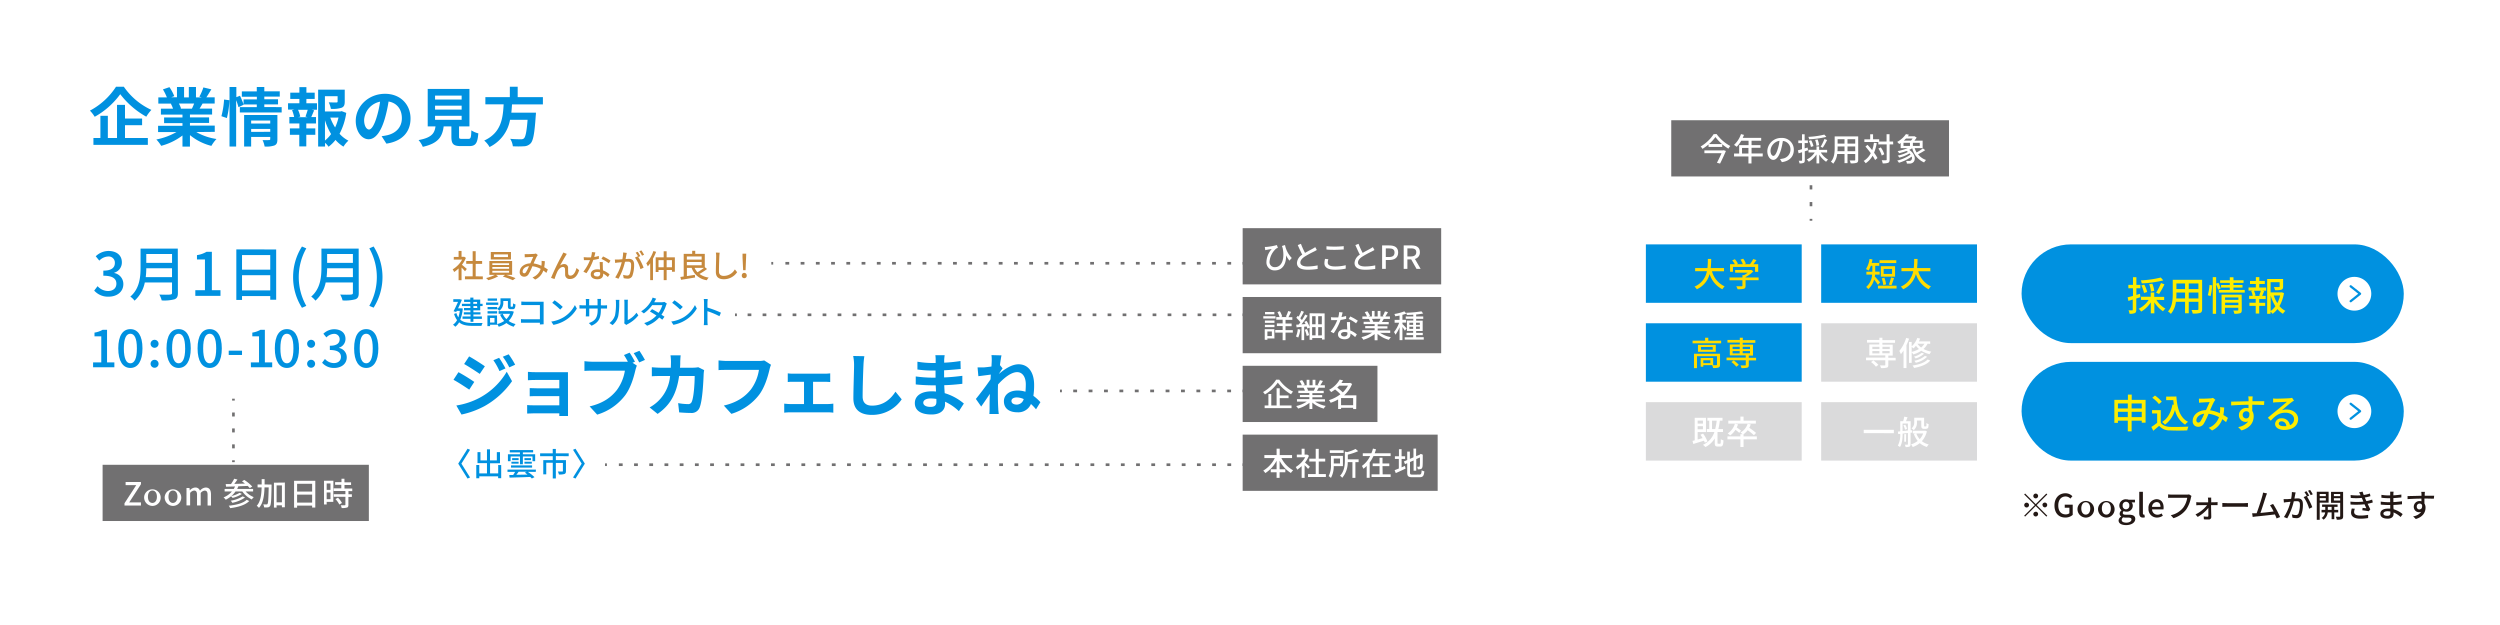 <svg xmlns="http://www.w3.org/2000/svg" viewBox="0 0 940 235"><defs><style>.cls-1{fill:#fff;}.cls-2{fill:#0091e0;}.cls-3{fill:#c6893d;}.cls-4{fill:#231815;}.cls-5{fill:#ffdc00;}.cls-6{fill:#dadadb;}.cls-7{fill:#717071;}.cls-10,.cls-11,.cls-12,.cls-13,.cls-14,.cls-16,.cls-8,.cls-9{fill:none;}.cls-10,.cls-11,.cls-12,.cls-13,.cls-14,.cls-8,.cls-9{stroke:#717071;stroke-miterlimit:10;}.cls-9{stroke-dasharray:1.43 4.3;}.cls-10{stroke-dasharray:1.41 4.23;}.cls-11{stroke-dasharray:1.45 4.34;}.cls-12{stroke-dasharray:1.43 4.29;}.cls-13{stroke-dasharray:1.5 4.49;}.cls-14{stroke-dasharray:1.58 4.74;}.cls-15{fill:#fded00;}.cls-16{stroke:#0091e0;stroke-linecap:round;stroke-linejoin:round;stroke-width:0.86px;}</style></defs><g id="レイヤー_2" data-name="レイヤー 2"><g id="レイヤー_1-2" data-name="レイヤー 1"><rect class="cls-1" width="940" height="235"/><path class="cls-2" d="M46.55,32.6a25.56,25.56,0,0,0,10.37,8.72A15.56,15.56,0,0,0,55,43.88a32,32,0,0,1-9.79-8.47,29.66,29.66,0,0,1-9.6,8.5,12.48,12.48,0,0,0-1.8-2.31,26.43,26.43,0,0,0,9.82-9ZM47,51.88h8.59v2.59H35.13V51.88h2.62V43.55h2.8v8.33H44V39.42h3v5.14h6.43v2.52H47Z"/><path class="cls-2" d="M73.79,49.65a21.59,21.59,0,0,0,7.61,2.61,13.68,13.68,0,0,0-1.92,2.59,20.46,20.46,0,0,1-8.06-4.05v4.32H68.61V50.94a22.69,22.69,0,0,1-8,3.89,13.9,13.9,0,0,0-1.82-2.38,25.38,25.38,0,0,0,7.58-2.8H59.44V47.29h9.17v-1H61.7V44.17h6.91V43.09H60.5V40.86h4.56A10.72,10.72,0,0,0,64.24,39l.29-.05h-5V36.61h3.22a21.69,21.69,0,0,0-1.49-3l2.45-.84a17.36,17.36,0,0,1,1.82,3.38l-1.17.43h2.18V32.7h2.67v3.91H71V32.7h2.69v3.91h2.14l-.87-.26a19,19,0,0,0,1.51-3.48l3,.72c-.67,1.1-1.32,2.18-1.87,3h3.12v2.33H76.17c-.38.7-.77,1.34-1.13,1.92h4.71v2.23H71.42v1.08h7.2v2.07h-7.2v1h9.33v2.36ZM67.27,38.94a12.29,12.29,0,0,1,.81,1.85l-.41.07h4.49c.29-.58.58-1.27.84-1.92Z"/><path class="cls-2" d="M83.25,43.69a31.66,31.66,0,0,0,1-6.26l2,.26a32.21,32.21,0,0,1-.94,6.7Zm22.66-3.41v2H90.18v-2h6.37v-1h-5l0,.12-1.88.91a21.36,21.36,0,0,0-.88-2.64V55.09H86.3V32.7h2.57v3.84L90.23,36a28.52,28.52,0,0,1,1.35,3.27v-1.9h5v-1H90.93v-2h5.62V32.7h2.83v1.63h5.81v2H99.38v1h5.16v1.92H99.38v1Zm-1.61,12.1c0,1.25-.24,1.92-1.11,2.31a9.34,9.34,0,0,1-3.69.4,9.56,9.56,0,0,0-.77-2.42c1,.07,2.11,0,2.42,0s.46-.1.46-.39v-.79H94.43v3.6H91.79V43.24H104.3Zm-9.87-7.05v1.12h7.18V45.33Zm7.18,4.24v-1.1H94.43v1.1Z"/><path class="cls-2" d="M115.19,38.84h4v2.41h-2l.94.24c-.41.88-.77,1.82-1.11,2.54h1.8v2.4h-3.65v1.85h3.39v2.4h-3.39v4.37h-2.64V50.68H109v-2.4h3.57V46.43h-3.77V44h1.8a13,13,0,0,0-.79-2.57l.87-.21h-2.38V38.84h4.27V37.19h-3.43V34.84h3.43V32.75h2.64v2.09h3.12v2.35h-3.12Zm-.33,5c.26-.72.62-1.75.84-2.56h-3.65a10.27,10.27,0,0,1,.84,2.56l-.77.22h3.51Zm15.33-1.39a24.22,24.22,0,0,1-2.52,7.85A11.77,11.77,0,0,0,131,52.89a9.83,9.83,0,0,0-1.85,2.25,12.5,12.5,0,0,1-3-2.54,13.51,13.51,0,0,1-2.61,2.57,8.56,8.56,0,0,0-1.32-1.49v1.41h-2.6V33.71h10v4.51c0,1.22-.26,1.92-1.2,2.3a11,11,0,0,1-4,.41,10.07,10.07,0,0,0-.81-2.45c1.17.05,2.49.05,2.85.05s.48-.09.48-.36v-2h-4.77v5.74H128l.48-.12Zm-8,10.39a12.43,12.43,0,0,0,2.3-2.44,23.59,23.59,0,0,1-2.3-5.19Zm2-8.61A17.72,17.72,0,0,0,126,47.92a17.73,17.73,0,0,0,1.27-3.72Z"/><path class="cls-2" d="M143.49,51.21a21.31,21.31,0,0,0,2.21-.39c3.05-.72,5.4-2.9,5.4-6.36,0-3.29-1.78-5.74-5-6.29a50.82,50.82,0,0,1-1.42,6.46c-1.41,4.8-3.48,7.73-6.07,7.73s-4.85-2.91-4.85-6.91c0-5.48,4.78-10.18,11-10.18,5.88,0,9.6,4.1,9.6,9.29,0,5-3.07,8.54-9.07,9.45ZM141.64,44a37.72,37.72,0,0,0,1.27-5.77,7.47,7.47,0,0,0-6,6.89c0,2.4,1,3.58,1.85,3.58S140.68,47.22,141.64,44Z"/><path class="cls-2" d="M176.15,52.21c.82,0,1-.4,1.08-3.19a9,9,0,0,0,2.62,1.13c-.31,3.79-1.06,4.78-3.43,4.78h-3.17c-2.86,0-3.53-.87-3.53-3.56V47.53h-2.9c-.51,3.82-1.92,6.34-7.85,7.68a8.89,8.89,0,0,0-1.59-2.54c4.93-.91,6-2.52,6.37-5.14h-2.93V33.44h15.69V47.53H172.6v3.82c0,.77.15.86,1.06.86ZM163.58,37.43h10V35.94h-10Zm0,3.79h10V39.73h-10Zm0,3.82h10V43.55h-10Z"/><path class="cls-2" d="M192.52,39.25c-.07,1-.14,2.09-.26,3.12h9.26a11.67,11.67,0,0,1-.09,1.25c-.44,6.53-.94,9.22-1.9,10.27A3.55,3.55,0,0,1,196.94,55a34.62,34.62,0,0,1-4.11,0,6.63,6.63,0,0,0-1-2.81c1.65.17,3.33.17,4,.17a1.55,1.55,0,0,0,1.15-.31c.62-.53,1.06-2.62,1.39-7h-6.6a14.09,14.09,0,0,1-7.7,10.23,9.06,9.06,0,0,0-2-2.43c6.48-3,7-8.47,7.3-13.61h-6.87V36.52h9.2V32.6h2.95v3.92h9.48v2.73Z"/><path class="cls-3" d="M174.84,102c-.27-.34-.81-.92-1.3-1.41v4.77h-1.11v-4.42a10.72,10.72,0,0,1-1.68,1.34,4.59,4.59,0,0,0-.55-1,9.81,9.81,0,0,0,3.56-3.67h-3.14v-1h1.81V94.34h1.11v2.21h.82l.2,0,.62.42a11.1,11.1,0,0,1-1.49,2.58c.57.46,1.56,1.32,1.84,1.57Zm6.7,1.92V105h-6.72v-1.11h2.9v-4.7H175.3V98.13h2.42V94.44h1.14v3.69h2.42v1.08h-2.42v4.7Z"/><path class="cls-3" d="M190.3,103.34a34.18,34.18,0,0,1,3.54,1.24l-1,.78a31.68,31.68,0,0,0-3.78-1.37l.88-.65h-3.47l.84.56a14.94,14.94,0,0,1-3.71,1.45,7.12,7.12,0,0,0-.84-.8,14.5,14.5,0,0,0,3.33-1.21H184v-5.2h8.56v5.2Zm1.82-5.77h-7.58V94.76h7.58Zm-7,2.06h6.3V99h-6.3Zm0,1.45h6.3v-.69h-6.3Zm0,1.45h6.3v-.7h-6.3ZM191,95.65h-5.29v1H191Z"/><path class="cls-3" d="M205.43,102.62a12.21,12.21,0,0,0-1.14-.89,5.78,5.78,0,0,1-3.07,3.39l-1-.82a5.07,5.07,0,0,0,3.08-3.19,8.37,8.37,0,0,0-3.13-1,21.39,21.39,0,0,1-1.44,3,1.86,1.86,0,0,1-1.65.93,1.63,1.63,0,0,1-1.67-1.77c0-1.78,1.65-3.16,4-3.25.38-.86.78-1.78,1.1-2.43-.47,0-1.73.07-2.27.11-.25,0-.62,0-.92.08l-.05-1.22c.31,0,.68,0,.94,0,.64,0,2.07-.06,2.6-.1a2.53,2.53,0,0,0,.68-.15l.75.6a2.33,2.33,0,0,0-.35.44c-.31.52-.79,1.64-1.26,2.7a10.73,10.73,0,0,1,2.94.88c0-.23.06-.46.07-.67a11.61,11.61,0,0,0,0-1.18l1.22.13a13.74,13.74,0,0,1-.24,2.26c.54.3,1,.61,1.37.86Zm-6.53-2.54c-1.53.18-2.39,1.09-2.39,2a.62.62,0,0,0,.58.68c.26,0,.43-.1.67-.41A15.17,15.17,0,0,0,198.9,100.08Z"/><path class="cls-3" d="M212.8,96c-.55.84-1.61,2.73-2.21,3.84a2.55,2.55,0,0,1,1.57-.55,1.39,1.39,0,0,1,1.44,1.49c0,.63,0,1.55.05,2.1a.77.77,0,0,0,.86.75c1.2,0,1.92-1.49,2.25-2.86l1,.82c-.62,2-1.66,3.31-3.44,3.31a1.63,1.63,0,0,1-1.83-1.56c0-.67,0-1.62-.06-2.2a.73.73,0,0,0-.79-.75c-.89,0-1.68.91-2.13,1.86a21.85,21.85,0,0,0-1,2.67l-1.32-.44a89.64,89.64,0,0,1,4.12-8.54c.14-.3.33-.62.5-1l1.33.54C213.06,95.53,212.93,95.75,212.8,96Z"/><path class="cls-3" d="M225.19,97.3a15.1,15.1,0,0,1-2.11.42,20.5,20.5,0,0,1-2.57,5l-1.16-.58a17.29,17.29,0,0,0,2.49-4.33l-.86,0c-.45,0-.94,0-1.42,0l-.09-1.1c.47,0,1,.07,1.51.07s.81,0,1.23,0a9.87,9.87,0,0,0,.35-2l1.3.12c-.09.41-.25,1.07-.43,1.74a12.87,12.87,0,0,0,1.73-.41Zm1.47,1.24a10.77,10.77,0,0,0,0,1.39c0,.38,0,1.07.08,1.74a7.82,7.82,0,0,1,2.46,1.5l-.64,1a9.26,9.26,0,0,0-1.77-1.32v.32c0,1-.61,1.83-2.17,1.83-1.38,0-2.5-.59-2.5-1.83s1-1.9,2.49-1.9a5.37,5.37,0,0,1,1,.08c-.05-.94-.11-2.05-.13-2.83Zm-1,3.86a4.28,4.28,0,0,0-1.09-.14c-.8,0-1.31.35-1.31.83s.41.85,1.22.85a1,1,0,0,0,1.19-1.12C225.64,102.7,225.64,102.57,225.63,102.4Zm3.25-3.4a15.4,15.4,0,0,0-2.77-1.66l.6-.92A19.68,19.68,0,0,1,229.55,98Z"/><path class="cls-3" d="M235.68,95.1c-.06.25-.13.55-.18.81s-.16.94-.27,1.48c.48,0,.91-.06,1.19-.06,1.14,0,2,.48,2,2.13a11.72,11.72,0,0,1-.67,4.31,1.8,1.8,0,0,1-1.84,1,6.32,6.32,0,0,1-1.41-.18l-.21-1.25a6.25,6.25,0,0,0,1.47.26.94.94,0,0,0,1-.57,9.5,9.5,0,0,0,.53-3.46c0-1-.46-1.19-1.21-1.19-.24,0-.64,0-1.08.06a24.45,24.45,0,0,1-2.45,6.37l-1.24-.5a18.18,18.18,0,0,0,2.46-5.74l-1.29.14c-.31,0-.84.11-1.18.17l-.12-1.29c.41,0,.75,0,1.15,0s1-.06,1.68-.12a14,14,0,0,0,.29-2.55ZM240,96.64a22.45,22.45,0,0,1,2,4l-1.19.57a13.73,13.73,0,0,0-2.07-4.37l1.11-.49.19.26A12,12,0,0,0,239,95l.78-.33a18.52,18.52,0,0,1,1,1.66Zm1.39-.51a10.64,10.64,0,0,0-1-1.66l.78-.32a18,18,0,0,1,1,1.64Z"/><path class="cls-3" d="M246.7,94.69a19.1,19.1,0,0,1-1.18,2.57v8.08h-1.05V99a14.41,14.41,0,0,1-.9,1.15A9.9,9.9,0,0,0,243,99a13.07,13.07,0,0,0,2.68-4.61Zm7.05,2.07v5.41h-1.09v-.66h-2v3.82h-1.11v-3.82H247.6v.75h-1.06v-5.5h3V94.47h1.11v2.29Zm-4.21,3.72V97.8H247.6v2.68Zm3.12,0V97.8h-2v2.68Z"/><path class="cls-3" d="M265.85,101.14A21.24,21.24,0,0,1,263,103a7.81,7.81,0,0,0,3.47,1.37,4.66,4.66,0,0,0-.71,1,7,7,0,0,1-5.7-4.65h-1.78v3.09l3-.47.07,1c-1.87.31-3.86.65-5.27.87l-.27-1.07,1.26-.18V95.46h3.19V94.31h1.15v1.15H265v5Zm-7.59-4.7V97.6h5.56V96.44Zm0,3.29h5.56V98.52h-5.56Zm2.91,1a5.94,5.94,0,0,0,1.09,1.64,19.62,19.62,0,0,0,2.41-1.64Z"/><path class="cls-3" d="M270.6,95c-.07.43-.1.93-.13,1.35-.05,1.32-.14,4.05-.14,5.71,0,1.25.79,1.68,1.81,1.68a4.83,4.83,0,0,0,4.17-2.45l.85,1.05a6,6,0,0,1-5,2.66c-1.82,0-3-.78-3-2.75,0-1.69.12-4.75.12-5.9a6.47,6.47,0,0,0-.12-1.37Z"/><path class="cls-3" d="M278.92,103.6a.93.93,0,0,1,.91-1,.94.94,0,0,1,.94,1,.92.92,0,0,1-.94,1A.91.91,0,0,1,278.92,103.6Zm.27-6.81,0-1.42h1.39l-.05,1.42-.19,4.8h-.92Z"/><path class="cls-2" d="M174,116a14.13,14.13,0,0,1-.94,4.2c1.16,1,2.73,1.22,4.6,1.24.59,0,3.09,0,3.81,0a3.81,3.81,0,0,0-.43,1.08h-3.41c-2.09,0-3.77-.26-5-1.33a5.31,5.31,0,0,1-1.45,1.67,4.55,4.55,0,0,0-.86-.77,4.82,4.82,0,0,0,1.54-1.73,7.84,7.84,0,0,1-1.13-2.32l.88-.32a6,6,0,0,0,.72,1.61,12,12,0,0,0,.56-2.45h-1.15l-.2.42-1-.27c.56-1.08,1.21-2.47,1.68-3.52h-1.78v-1h2.29l.17,0,.77.21c-.37.92-.91,2.1-1.44,3.21h1l.18,0Zm2.83-.91h-3.15v-.87h3.15v-.69h-2.33v-.87h2.33v-.77H178v.77h2.56v1.56h.9v.87h-.9v1.6H178v.72h2.66v.84H178V119h3.19v.9H178V121h-1.09v-1.13h-3V119h3v-.76H174.4v-.84h2.47v-.72h-2.4v-.88h2.4Zm1.09-.87h1.46v-.69H178Zm1.46.87H178v.72h1.46Z"/><path class="cls-2" d="M187.35,114.63h-4.58v-.89h4.58Zm-.43,7.48h-2.65v.51h-1v-4h3.61Zm0-6a2.75,2.75,0,0,0,1.26-2.51v-1.43H192v2.82c0,.28,0,.33.19.33h.47c.18,0,.22-.16.25-1.26a2.41,2.41,0,0,0,.91.4c-.07,1.43-.35,1.8-1,1.8h-.77c-.83,0-1.08-.27-1.08-1.26v-1.83h-1.73v.44a3.63,3.63,0,0,1-1.51,3.23,3.94,3.94,0,0,0-.8-.71v.16h-3.6v-.87h3.6Zm-3.6.91h3.6v.87h-3.6Zm3.56-3.94h-3.51v-.87h3.51Zm-2.62,6.46v1.72h1.67v-1.72Zm8.93-2.37a7.86,7.86,0,0,1-1.94,3.51,8,8,0,0,0,2.62,1.17,4.55,4.55,0,0,0-.72,1,8.07,8.07,0,0,1-2.74-1.4,9.13,9.13,0,0,1-2.89,1.4,4.38,4.38,0,0,0-.6-1,8.19,8.19,0,0,0,2.66-1.18,8.41,8.41,0,0,1-1.56-2.37l1-.31a6.34,6.34,0,0,0,1.38,2,6.1,6.1,0,0,0,1.38-2h-4.3v-1h4.79l.2,0Z"/><path class="cls-2" d="M203,122c0-.17,0-.4,0-.65h-5.68c-.49,0-1.09,0-1.44,0v-1.36c.35,0,.88.06,1.39.06H203v-5.35H197.4c-.46,0-1.07,0-1.39,0v-1.32c.42,0,1,.07,1.39.07h6l1,0c0,.26,0,.69,0,1v6.2c0,.42,0,1,0,1.28Z"/><path class="cls-2" d="M212,119.24a11.41,11.41,0,0,0,4.16-4.53l.73,1.31a12.3,12.3,0,0,1-4.21,4.34,13.14,13.14,0,0,1-4.59,1.79l-.81-1.24A12.58,12.58,0,0,0,212,119.24Zm-.41-3.84-.95,1a26.1,26.1,0,0,0-3-2.54l.88-.94A23.62,23.62,0,0,1,211.6,115.4Z"/><path class="cls-2" d="M227.05,114.83a6.62,6.62,0,0,0,1.2-.07V116c-.19,0-.62,0-1.18,0h-1.14v.4c0,3.1-.7,4.81-3.51,6.07l-1-1c2.25-.82,3.3-1.86,3.3-5V116h-3.16v1.8c0,.49,0,1,0,1.16h-1.31c0-.17.06-.67.06-1.16V116h-1.18c-.56,0-1.06,0-1.25,0v-1.28a11,11,0,0,0,1.25.08h1.18v-1.38c0-.42-.05-.8-.06-1h1.34a5.61,5.61,0,0,0-.07,1v1.38h3.16v-1.39a7.21,7.21,0,0,0-.06-1H226a6.91,6.91,0,0,0-.07,1v1.39Z"/><path class="cls-2" d="M229.18,121.45a5.67,5.67,0,0,0,2.07-2.91,21.31,21.31,0,0,0,.34-4.79,3.9,3.9,0,0,0-.09-1h1.39c0,.1-.06.54-.06,1a26.55,26.55,0,0,1-.37,5.12,6.73,6.73,0,0,1-2.14,3.36Zm5.52.11a3.32,3.32,0,0,0,.08-.75v-7.1a8.78,8.78,0,0,0-.07-1h1.39a7.45,7.45,0,0,0-.06,1v6.63a8.49,8.49,0,0,0,3.27-2.76l.71,1a12.32,12.32,0,0,1-4.07,3.31,2.82,2.82,0,0,0-.46.3Z"/><path class="cls-2" d="M250.74,114.15a5,5,0,0,0-.33.74,12.8,12.8,0,0,1-1.71,3.45c.45.28.85.55,1.15.76l-.84,1.11a13.14,13.14,0,0,0-1.14-.84,11.35,11.35,0,0,1-4.56,3.1l-1.1-1a10.13,10.13,0,0,0,4.62-2.84c-.89-.57-1.81-1.14-2.46-1.5l.79-.9c.68.35,1.6.88,2.48,1.41a10.35,10.35,0,0,0,1.41-2.92h-3.81a13.39,13.39,0,0,1-3.16,3.12l-1-.78a10.79,10.79,0,0,0,3.84-4.09,4.28,4.28,0,0,0,.45-1.08l1.37.43c-.23.36-.49.82-.61,1.06l-.14.26h2.91a2.9,2.9,0,0,0,.9-.13Z"/><path class="cls-2" d="M257.14,119.24a11.41,11.41,0,0,0,4.16-4.53L262,116a12.3,12.3,0,0,1-4.21,4.34,13.14,13.14,0,0,1-4.59,1.79l-.8-1.24A12.59,12.59,0,0,0,257.14,119.24Zm-.41-3.84-1,1a26.84,26.84,0,0,0-3-2.54l.87-.94A23.62,23.62,0,0,1,256.73,115.4Z"/><path class="cls-2" d="M270.51,118.89A31.48,31.48,0,0,0,266,117v3.7a14.18,14.18,0,0,0,.1,1.54h-1.48a12.58,12.58,0,0,0,.1-1.54v-6.93a8.86,8.86,0,0,0-.11-1.34h1.48c0,.39-.09.92-.09,1.34v1.87a40.62,40.62,0,0,1,5.07,1.92Z"/><path class="cls-2" d="M35.42,109.26l1.27-1.66a5.33,5.33,0,0,0,3.91,1.82c1.87,0,3.16-1,3.16-2.75s-1.17-3-4.91-3v-1.91c3.26,0,4.34-1.24,4.34-2.91a2.32,2.32,0,0,0-2.54-2.41A4.9,4.9,0,0,0,37.34,98L36,96.36a7,7,0,0,1,4.75-2c3,0,5.07,1.54,5.07,4.28a4,4,0,0,1-2.86,3.9v.11a4.21,4.21,0,0,1,3.42,4.15c0,3-2.5,4.75-5.54,4.75A6.9,6.9,0,0,1,35.42,109.26Z"/><path class="cls-2" d="M66.89,110.19c0,1.35-.36,2-1.27,2.34a14.9,14.9,0,0,1-4.82.43,8.64,8.64,0,0,0-.9-2.21c1.76.09,3.56.07,4.1,0s.68-.18.68-.66V106.2H54.45a12.44,12.44,0,0,1-3.85,6.85,7.51,7.51,0,0,0-1.6-1.53c3.52-3,3.85-7.44,3.85-11V93.48h14Zm-2.21-6v-3.33H55a28.11,28.11,0,0,1-.2,3.33ZM55,95.5v3.34h9.69V95.5Z"/><path class="cls-2" d="M73.44,109.11h3.62V97.57h-3V95.93a10,10,0,0,0,3.6-1.26h2v14.44H82.9v2.14H73.44Z"/><path class="cls-2" d="M103.84,93.79v18.9h-2.23v-1.38H91v1.47H88.86v-19ZM91,95.91v5.49h10.61V95.91Zm10.61,13.29v-5.72H91v5.72Z"/><path class="cls-2" d="M110.21,104.2a21.25,21.25,0,0,1,3.33-11.51l1.63.7a22,22,0,0,0,0,21.62l-1.63.72A21.3,21.3,0,0,1,110.21,104.2Z"/><path class="cls-2" d="M134.89,110.19c0,1.35-.36,2-1.26,2.34a14.9,14.9,0,0,1-4.82.43,8.64,8.64,0,0,0-.9-2.21c1.76.09,3.56.07,4.1,0s.68-.18.68-.66V106.2H122.46a12.44,12.44,0,0,1-3.85,6.85,7.75,7.75,0,0,0-1.6-1.53c3.51-3,3.85-7.44,3.85-11V93.48h14Zm-2.2-6v-3.33H123a30.41,30.41,0,0,1-.2,3.33ZM123,95.5v3.34h9.69V95.5Z"/><path class="cls-2" d="M138.86,115a22.06,22.06,0,0,0,0-21.62l1.62-.7a21.48,21.48,0,0,1,0,23Z"/><path class="cls-2" d="M35,136.25h3.08v-9.8H35.53v-1.39A8.66,8.66,0,0,0,38.59,124h1.66v12.27H43v1.82H35Z"/><path class="cls-2" d="M44.47,131c0-4.88,1.78-7.25,4.55-7.25s4.55,2.39,4.55,7.25-1.79,7.35-4.55,7.35S44.47,135.87,44.47,131Zm7,0c0-4-1-5.51-2.45-5.51s-2.45,1.47-2.45,5.51,1,5.6,2.45,5.6S51.47,135,51.47,131Z"/><path class="cls-2" d="M56.62,129.27a1.48,1.48,0,1,1,3,0,1.48,1.48,0,1,1-3,0Zm0,7.51a1.48,1.48,0,1,1,3,0,1.48,1.48,0,1,1-3,0Z"/><path class="cls-2" d="M62.61,131c0-4.88,1.78-7.25,4.56-7.25s4.55,2.39,4.55,7.25-1.8,7.35-4.55,7.35S62.61,135.87,62.61,131Zm7,0c0-4-1-5.51-2.45-5.51s-2.45,1.47-2.45,5.51,1,5.6,2.45,5.6S69.62,135,69.62,131Z"/><path class="cls-2" d="M74.29,131c0-4.88,1.78-7.25,4.55-7.25s4.56,2.39,4.56,7.25-1.8,7.35-4.56,7.35S74.29,135.87,74.29,131Zm7,0c0-4-1-5.51-2.45-5.51s-2.45,1.47-2.45,5.51,1,5.6,2.45,5.6S81.29,135,81.29,131Z"/><path class="cls-2" d="M86,131.85H91v1.62H86Z"/><path class="cls-2" d="M94.31,136.25h3.08v-9.8H94.87v-1.39A8.73,8.73,0,0,0,97.93,124h1.66v12.27h2.76v1.82h-8Z"/><path class="cls-2" d="M103.33,131c0-4.88,1.78-7.25,4.55-7.25s4.55,2.39,4.55,7.25-1.79,7.35-4.55,7.35S103.33,135.87,103.33,131Zm7,0c0-4-1-5.51-2.45-5.51s-2.45,1.47-2.45,5.51,1,5.6,2.45,5.6S110.33,135,110.33,131Z"/><path class="cls-2" d="M115.48,129.27a1.48,1.48,0,1,1,3,0,1.48,1.48,0,1,1-3,0Zm0,7.51a1.48,1.48,0,1,1,3,0,1.48,1.48,0,1,1-3,0Z"/><path class="cls-2" d="M121.11,136.38l1.07-1.41a4.56,4.56,0,0,0,3.33,1.55c1.59,0,2.68-.88,2.68-2.34s-1-2.58-4.17-2.58V130c2.77,0,3.69-1.05,3.69-2.47a2,2,0,0,0-2.16-2,4.14,4.14,0,0,0-2.82,1.34l-1.14-1.38a5.9,5.9,0,0,1,4-1.7c2.53,0,4.31,1.3,4.31,3.63a3.4,3.4,0,0,1-2.43,3.31v.1a3.56,3.56,0,0,1,2.91,3.52c0,2.54-2.13,4-4.71,4A5.82,5.82,0,0,1,121.11,136.38Z"/><path class="cls-2" d="M133.15,131c0-4.88,1.78-7.25,4.55-7.25s4.56,2.39,4.56,7.25-1.8,7.35-4.56,7.35S133.15,135.87,133.15,131Zm7,0c0-4-1-5.51-2.45-5.51s-2.45,1.47-2.45,5.51,1,5.6,2.45,5.6S140.15,135,140.15,131Z"/><path class="cls-2" d="M178.33,143.6l-1.89,2.91c-1.48-1-4.19-2.78-5.93-3.71l1.87-2.86A68.92,68.92,0,0,1,178.33,143.6Zm2.08,5.93a26.23,26.23,0,0,0,10.12-9.75l2,3.54a31.36,31.36,0,0,1-10.32,9.36,32.5,32.5,0,0,1-8.69,3.19l-1.94-3.4A27.93,27.93,0,0,0,180.41,149.53Zm1.9-11.8-1.92,2.86c-1.46-1-4.16-2.76-5.88-3.72l1.88-2.86C178.1,134.94,181,136.79,182.31,137.73Zm7.75.8-2.26,1a23.39,23.39,0,0,0-2.29-4.08l2.16-.91A40.68,40.68,0,0,1,190.06,138.53Zm3.64-1.4-2.21,1a25,25,0,0,0-2.44-4l2.21-.91A33.24,33.24,0,0,1,193.7,137.13Z"/><path class="cls-2" d="M213.57,154.65c0,.42,0,1.3,0,1.77h-3.27c0-.23,0-.65,0-1h-9.85c-.73,0-1.8.05-2.24.08v-3.2c.44.05,1.33.1,2.26.1h9.83v-3.45h-8.29c-1,0-2.24,0-2.84.05v-3.07c.68.05,1.85.08,2.84.08h8.29v-3.15h-8.58c-1,0-2.6.05-3.22.11v-3.15c.67.08,2.26.13,3.22.13h9.83c.62,0,1.59,0,2,0,0,.34,0,1.19,0,1.74Z"/><path class="cls-2" d="M237.82,136.4l1.64,1.07a13.87,13.87,0,0,0-.57,1.79c-.6,2.55-1.72,6.58-3.9,9.46a20.58,20.58,0,0,1-10.45,7.18l-2.84-3.09c5.18-1.23,8.09-3.46,10.2-6.11a16.72,16.72,0,0,0,3.06-7.34H222.85c-1.2,0-2.42.06-3.1.11V135.8a27.63,27.63,0,0,0,3.1.21h12a11.34,11.34,0,0,0,1.22,0,26.42,26.42,0,0,0-1.46-2.52l2.13-.89a34.92,34.92,0,0,1,2,3.43Zm2.6-4.5c.65.94,1.59,2.52,2.08,3.43l-2.15.94a31.37,31.37,0,0,0-2.08-3.48Z"/><path class="cls-2" d="M264.76,139.18a10.71,10.71,0,0,0-.18,1.38c-.11,2.81-.42,10.06-1.54,12.71a3.2,3.2,0,0,1-3.35,2c-1.48,0-3-.11-4.32-.21l-.39-3.49a21.07,21.07,0,0,0,3.64.37,1.39,1.39,0,0,0,1.49-.91c.75-1.64,1.09-6.84,1.09-9.65h-5.85c-1,6.87-3.43,11-8.09,14.25l-3-2.44a14.88,14.88,0,0,0,7.69-11.81h-3.43c-.88,0-2.31,0-3.43.11v-3.41c1.09.1,2.44.18,3.43.18h3.72c0-.73.05-1.48.05-2.26a20,20,0,0,0-.18-2.39h3.82c-.08.59-.13,1.69-.16,2.31,0,.81,0,1.59-.1,2.34h4.89a13.12,13.12,0,0,0,2-.18Z"/><path class="cls-2" d="M289.9,137.15a11,11,0,0,0-.57,1.82c-.6,2.55-1.74,6.58-3.9,9.47A20.78,20.78,0,0,1,275,155.61l-2.84-3.12c5.15-1.19,8.09-3.45,10.2-6.08a16.55,16.55,0,0,0,3-7.33H273.26c-1.17,0-2.42,0-3.09.1v-3.66c.78.07,2.26.2,3.12.2h12a8.73,8.73,0,0,0,2.05-.2Z"/><path class="cls-2" d="M311.33,151.92c.72,0,1.45-.1,2-.15v3.4a13.75,13.75,0,0,0-2-.13H297a16,16,0,0,0-2.13.13v-3.4c.68.07,1.48.15,2.13.15h5.31v-8.37h-4.06c-.54,0-1.48,0-2.05.1v-3.27a14.11,14.11,0,0,0,2.05.13h11.91a17.43,17.43,0,0,0,2-.13v3.27c-.65-.05-1.46-.1-2-.1h-4.45v8.37Z"/><path class="cls-2" d="M325,133.93a27.46,27.46,0,0,0-.34,3.43c-.13,2.76-.31,8.53-.31,11.73,0,2.6,1.56,3.43,3.54,3.43,4.26,0,7-2.44,8.81-5.25l2.34,2.88A13.38,13.38,0,0,1,327.81,156c-4.21,0-6.94-1.85-6.94-6.24,0-3.46.26-10.22.26-12.43a16.37,16.37,0,0,0-.34-3.48Z"/><path class="cls-2" d="M360.54,154.6a19.14,19.14,0,0,0-5.2-3.56c0,.34,0,.65,0,.91,0,2.21-1.66,3.9-5.07,3.9-4.11,0-6.29-1.56-6.29-4.29s2.39-4.42,6.37-4.42a13.7,13.7,0,0,1,1.58.08c0-.78-.07-1.59-.1-2.34h-1.33c-1.5,0-4.47-.13-6.18-.34l0-3a47.74,47.74,0,0,0,6.22.46h1.22v-2.67h-1.22a43.54,43.54,0,0,1-5.59-.39l0-2.94a34.24,34.24,0,0,0,5.59.49h1.27v-1.17a10.75,10.75,0,0,0-.12-1.77h3.5c-.07.52-.15,1.17-.18,1.82l0,1a53.83,53.83,0,0,0,6.13-.63l.08,3c-1.69.15-3.77.36-6.24.49l0,2.68c2.6-.1,4.75-.34,6.86-.6v3c-2.32.26-4.32.45-6.81.52.05,1,.1,2,.18,3a20.07,20.07,0,0,1,7.2,3.9ZM352.07,150a14.41,14.41,0,0,0-2.11-.18c-1.82,0-2.81.7-2.81,1.59s.91,1.58,2.68,1.58c1.38,0,2.26-.41,2.26-1.9C352.09,150.78,352.09,150.41,352.07,150Z"/><path class="cls-2" d="M375.5,140.69c2.08-1.82,4.88-3.72,7.48-3.72,3.7,0,5.85,3.07,5.85,7.75a24.89,24.89,0,0,1-.28,4.11,18.63,18.63,0,0,1,2.65,2.39l-1.66,2.68a17.89,17.89,0,0,0-1.9-2,5.15,5.15,0,0,1-5.1,3.12c-2.86,0-5.07-1.27-5.07-4.18,0-2.32,2-4,5.1-4a9.14,9.14,0,0,1,3,.46c.08-.85.13-1.82.13-2.8,0-2.76-1.27-4.58-3.25-4.58-2.31,0-5.1,2.31-7.18,4.63-.05.86-.07,1.69-.07,2.44,0,2.11,0,4.27.15,6.68,0,.47.13,1.41.19,2H372c.05-.55.08-1.48.08-1.9,0-2,0-3.48.1-5.67-1.09,1.64-2.37,3.51-3.25,4.76l-2-2.86c1.46-1.77,4.06-5.2,5.51-7.36l.11-1.79-4.68.6-.31-3.3c.72,0,1.32,0,2.23,0,.76-.05,1.87-.18,3-.34.05-1,.1-1.69.1-2a13.73,13.73,0,0,0-.1-2.29l3.77.1c-.16.73-.37,2.06-.58,3.67l1,1.22c-.34.44-.89,1.27-1.33,2Zm9.41,9.36a6.38,6.38,0,0,0-2.6-.62c-1.1,0-2,.46-2,1.3,0,1,.93,1.4,2.08,1.4A2.75,2.75,0,0,0,384.91,150.05Z"/><path class="cls-2" d="M176.74,179.53l-.94.41-3.51-5.61,3.51-5.61.94.4-3.25,5.21Z"/><path class="cls-2" d="M188.45,174.86v4.95H187.3v-.71h-7.09v.73h-1.13v-5h1.13V178h2.89v-3.87h-3.56V170h1.11v3.11h2.45v-4.15h1.14v4.15h2.57v-3.12H188v4.2h-3.74V178h3.06v-3.15Z"/><path class="cls-2" d="M201.45,177.41h-3a15.71,15.71,0,0,1,2.52,2l-1,.51a8.18,8.18,0,0,0-.59-.59c-2.84.12-5.81.2-7.79.26l-.1-1,1.46,0a9.78,9.78,0,0,0,.72-1.16h-2.85v-.85h10.69Zm-9.47-4h-1v-2.61h4.52v-.7h-3.82v-.87h8.78v.87H196.6v.7h4.62v2.61h-1v-1.77H196.6v2.92h-1.09v-2.92H192Zm.16,1.57h7.93v.83h-7.93Zm.14-1.38H195v.74h-2.69ZM195,173h-2.44v-.74H195Zm0,4.38c-.27.4-.57.79-.85,1.14l4.18-.08a10.5,10.5,0,0,0-1-.72l.7-.34Zm4.66-5.12V173h-2.47v-.74Zm-2.47,1.35h2.77v.74h-2.77Z"/><path class="cls-2" d="M209,171.49V173h3.8v4.12c0,.59-.13.92-.57,1.1a6.32,6.32,0,0,1-2.09.19,4,4,0,0,0-.39-1.11c.72,0,1.43,0,1.63,0s.27-.06.27-.23v-3H209v5.82h-1.16V174h-2.45v4.34h-1.12V173h3.57v-1.46h-4.76v-1.08h4.75v-1.65H209v1.65h4.83v1.08Z"/><path class="cls-2" d="M215.46,179.53l3.25-5.2-3.25-5.21.93-.4,3.51,5.61-3.51,5.61Z"/><path class="cls-4" d="M765.43,189.56l4-4,.35.35-4,4,4,4-.35.34-4-4-4,4-.34-.34,4-4-4-4,.35-.35Zm-2.52.35a.9.9,0,1,1-.9-.9A.9.9,0,0,1,762.91,189.91Zm2.52-2.52a.9.9,0,1,1,.9-.9A.91.91,0,0,1,765.43,187.39Zm0,5a.9.9,0,1,1-.9.9A.9.9,0,0,1,765.43,192.43Zm2.52-2.52a.9.9,0,1,1,.9.9A.91.91,0,0,1,768,189.91Z"/><path class="cls-4" d="M772.48,190.08c0-2.88,1.77-4.61,4.11-4.61a3.5,3.5,0,0,1,2.63,1.12l-.76.88a2.39,2.39,0,0,0-1.82-.79c-1.64,0-2.73,1.27-2.73,3.35s1,3.38,2.79,3.38a2.22,2.22,0,0,0,1.39-.43V190.9h-1.75v-1.14h3v3.83a4,4,0,0,1-2.79,1C774.19,194.62,772.48,193,772.48,190.08Z"/><path class="cls-4" d="M781.14,191.18a3.13,3.13,0,1,1,3.11,3.44A3.19,3.19,0,0,1,781.14,191.18Zm4.8,0c0-1.4-.65-2.34-1.69-2.34s-1.68.94-1.68,2.34.65,2.31,1.68,2.31S785.94,192.57,785.94,191.18Z"/><path class="cls-4" d="M788.87,191.18a3.12,3.12,0,1,1,3.11,3.44A3.19,3.19,0,0,1,788.87,191.18Zm4.8,0c0-1.4-.65-2.34-1.69-2.34s-1.68.94-1.68,2.34.65,2.31,1.68,2.31S793.67,192.57,793.67,191.18Z"/><path class="cls-4" d="M796.59,195.69a1.75,1.75,0,0,1,1-1.44v-.06a1.2,1.2,0,0,1-.6-1.09,1.64,1.64,0,0,1,.73-1.23v0a2.28,2.28,0,0,1-.86-1.75,2.38,2.38,0,0,1,2.55-2.38,2.66,2.66,0,0,1,1,.17h2.34v1h-1.26a1.79,1.79,0,0,1,.43,1.21,2.25,2.25,0,0,1-2.47,2.27,2.13,2.13,0,0,1-.92-.21.89.89,0,0,0-.36.7c0,.4.26.65,1.1.65h1.21c1.56,0,2.38.48,2.38,1.6,0,1.28-1.35,2.31-3.46,2.31C797.74,197.43,796.59,196.84,796.59,195.69Zm4.85-.35c0-.55-.43-.72-1.23-.72h-1a4.09,4.09,0,0,1-.88-.1,1.2,1.2,0,0,0-.57,1c0,.65.67,1,1.77,1S801.44,196,801.44,195.34Zm-.82-5.26a1.26,1.26,0,1,0-2.5,0,1.26,1.26,0,1,0,2.5,0Z"/><path class="cls-4" d="M804.36,192.92v-8h1.37V193c0,.37.17.5.34.5l.22,0,.18,1a2.13,2.13,0,0,1-.74.11C804.74,194.62,804.36,194,804.36,192.92Z"/><path class="cls-4" d="M807.83,191.18a3.2,3.2,0,0,1,3-3.48c1.75,0,2.69,1.26,2.69,3.13a4.24,4.24,0,0,1-.06.7h-4.28a2,2,0,0,0,2,2,2.83,2.83,0,0,0,1.57-.49l.48.87a4,4,0,0,1-2.23.7A3.17,3.17,0,0,1,807.83,191.18Zm4.51-.6c0-1.14-.51-1.8-1.47-1.8a1.8,1.8,0,0,0-1.7,1.8Z"/><path class="cls-4" d="M824,186.49a3.29,3.29,0,0,0-.22.69,11.84,11.84,0,0,1-1.79,4.41,9.38,9.38,0,0,1-4.77,3.25l-1-1.13a8,8,0,0,0,4.68-2.86,8.37,8.37,0,0,0,1.5-3.68h-5.89c-.52,0-1,0-1.3.05v-1.34a10.48,10.48,0,0,0,1.3.09h5.81a3.1,3.1,0,0,0,.77-.08Z"/><path class="cls-4" d="M832.93,188.84a7.48,7.48,0,0,0,.88-.07v1.17l-.84,0h-1.61c0,1.47.07,3.3.08,4.47a.92.92,0,0,1-1,.92c-.51,0-1.28,0-1.78-.07l-.07-1.09a11.62,11.62,0,0,0,1.42.12c.22,0,.33-.13.33-.37,0-.68,0-1.81,0-2.94a13.61,13.61,0,0,1-4,3.38l-.83-.94a12.08,12.08,0,0,0,4.34-3.48H826.8c-.32,0-.68,0-1,.05v-1.19a6.07,6.07,0,0,0,1,.07h3.46c0-.35,0-.64,0-.88a6.91,6.91,0,0,0-.09-.88h1.25a5.08,5.08,0,0,0,0,.88v.88Z"/><path class="cls-4" d="M835.6,189.12c.38,0,1.13.07,1.77.07h6.52c.58,0,1.05-.05,1.34-.07v1.47c-.26,0-.8-.05-1.33-.05h-6.53c-.67,0-1.37,0-1.77.05Z"/><path class="cls-4" d="M856,194.93c-.16-.42-.37-.94-.63-1.5-1.9.23-5.74.65-7.3.79l-1.06.15-.21-1.39c.37,0,.84,0,1.2,0l.49,0c.67-1.72,1.81-5.29,2.14-6.51a7.77,7.77,0,0,0,.27-1.25l1.5.31c-.13.33-.29.69-.46,1.21-.36,1.14-1.45,4.54-2,6.12,1.63-.14,3.66-.37,4.94-.54a16.58,16.58,0,0,0-1.36-2.34l1.16-.5a35.23,35.23,0,0,1,2.64,4.93Z"/><path class="cls-4" d="M863.16,185.16c-.06.25-.13.55-.18.81s-.17.94-.27,1.48c.48,0,.91-.06,1.18-.06,1.14,0,2,.48,2,2.13a11.72,11.72,0,0,1-.67,4.31,1.8,1.8,0,0,1-1.84,1,6.32,6.32,0,0,1-1.41-.18l-.21-1.25a6.17,6.17,0,0,0,1.47.26,1,1,0,0,0,1-.57,9.5,9.5,0,0,0,.53-3.46c0-1-.46-1.19-1.22-1.19-.24,0-.63,0-1.08.06A24.41,24.41,0,0,1,860,194.9l-1.24-.5a18.18,18.18,0,0,0,2.46-5.74l-1.29.14c-.32,0-.84.11-1.18.17l-.12-1.29c.41,0,.74,0,1.15,0s1-.06,1.68-.12a14,14,0,0,0,.29-2.55Zm4.27,1.55a22.06,22.06,0,0,1,2,4l-1.19.57a14,14,0,0,0-2.08-4.37l1.12-.49.19.26a12,12,0,0,0-1-1.65l.78-.33a18.42,18.42,0,0,1,1,1.66Zm1.39-.52a10.64,10.64,0,0,0-1-1.66l.78-.32a15.89,15.89,0,0,1,1,1.64Z"/><path class="cls-4" d="M872.21,189v6.44h-1.1V184.88h4.45V189Zm0-3.26v.8h2.3v-.8Zm2.3,2.45v-.88h-2.3v.88Zm3.18,4.46v2.58h-1v-2.58h-1.45a3.89,3.89,0,0,1-1.58,2.76,3.25,3.25,0,0,0-.72-.66,2.88,2.88,0,0,0,1.32-2.1h-1.36v-.93h1.4v-1.14h-1.19v-.88h5.82v.88h-1.25v1.14h1.49v.93Zm-1-.93v-1.14h-1.43v1.14Zm4.33,2.36c0,.61-.12.93-.52,1.12a4.7,4.7,0,0,1-1.88.21,3.69,3.69,0,0,0-.36-1.11h1.41c.18,0,.24-.07.24-.25v-5h-3.44v-4.12H881Zm-3.48-8.34v.8h2.37v-.8Zm2.37,2.47v-.9h-2.37v.9Z"/><path class="cls-4" d="M892.17,188.92a13.77,13.77,0,0,1-1.94.5c.34.69.7,1.46,1,2.09l-.56.72c-.62-.12-1.67-.26-2.44-.36l.1-.91,1.4.15c-.2-.46-.43-1-.67-1.5a29.23,29.23,0,0,1-5.26.09l-.05-1.09a24,24,0,0,0,4.88,0l-.32-.75-.28-.64a22.2,22.2,0,0,1-4.14,0l-.07-1.09a20.49,20.49,0,0,0,3.77.12l-.1-.2a6.89,6.89,0,0,0-.49-.92l1.34-.28c.1.38.25.82.42,1.27a14.32,14.32,0,0,0,2.32-.56l.2,1a13.3,13.3,0,0,1-2.12.49l.21.51c.1.21.23.51.39.86a13.8,13.8,0,0,0,2.16-.57Zm-6.75,2.37a4,4,0,0,0-.27,1.18c0,.84.63,1.38,2.26,1.38a15.56,15.56,0,0,0,3-.26l0,1.2a18.25,18.25,0,0,1-2.94.24c-2.17,0-3.47-.75-3.47-2.3a5.69,5.69,0,0,1,.28-1.54Z"/><path class="cls-4" d="M902.63,194.4a9,9,0,0,0-2.65-1.72c0,.24,0,.44,0,.61,0,.9-.65,1.73-2.2,1.73-1.79,0-2.77-.66-2.77-1.86s1.07-1.92,2.85-1.92a8.46,8.46,0,0,1,.87,0c0-.45,0-.93,0-1.36h-.64c-.76,0-2.1-.06-2.93-.15v-1.13a20.89,20.89,0,0,0,2.93.23h.61v-1.5h-.59a25.49,25.49,0,0,1-2.7-.18v-1.09a18.3,18.3,0,0,0,2.69.22h.61v-.67a6,6,0,0,0,0-.75h1.27c0,.21-.06.48-.07.8,0,.13,0,.35,0,.59,1-.05,1.92-.15,3-.3v1.09c-.86.08-1.85.19-3,.24v1.51c1.17-.06,2.22-.17,3.24-.31v1.13c-1.1.13-2.09.2-3.23.25,0,.54,0,1.1.09,1.62a9.48,9.48,0,0,1,3.39,1.83Zm-3.85-2.08a6.26,6.26,0,0,0-1.07-.1c-1,0-1.55.39-1.55.88s.45.85,1.47.85c.67,0,1.16-.19,1.16-1C898.79,192.82,898.79,192.59,898.78,192.32Z"/><path class="cls-4" d="M915.13,187.51c-.71,0-1.82-.06-3.55-.06,0,.63,0,1.33,0,1.86a2.87,2.87,0,0,1,.42,1.58c0,1.58-.84,3.44-3.66,4.26l-1-1a4.67,4.67,0,0,0,3.06-1.71,2.1,2.1,0,0,1-.82.16,2,2,0,0,1-2-2.07,2.15,2.15,0,0,1,2.22-2.14,2.29,2.29,0,0,1,.66.09v-1c-1.8,0-3.74.1-5.22.19l0-1.15c1.34,0,3.55-.08,5.24-.11,0-.25,0-.46,0-.6,0-.3-.06-.69-.09-.86h1.36c0,.16-.06.7-.06.86s0,.35,0,.59h3.55Zm-5.35,4c.61,0,1.07-.49.91-1.62a1,1,0,0,0-.92-.55,1.07,1.07,0,0,0-1.07,1.12A1,1,0,0,0,909.78,191.55Z"/><rect class="cls-2" x="618.85" y="91.89" width="58.59" height="21.97"/><path class="cls-5" d="M643.7,102a8.8,8.8,0,0,0,4.77,5.68,4.87,4.87,0,0,0-.86,1.09,9.57,9.57,0,0,1-4.8-5.74,8.65,8.65,0,0,1-4.81,5.74,3.86,3.86,0,0,0-.88-1,7.74,7.74,0,0,0,4.67-5.79h-4.42v-1.19H642a30.57,30.57,0,0,0,.15-3.44h1.26a33.37,33.37,0,0,1-.18,3.44h5V102Z"/><path class="cls-5" d="M661.24,105.36h-4.91v2.08c0,.64-.16,1-.67,1.14a8.8,8.8,0,0,1-2.33.17,6.05,6.05,0,0,0-.49-1.12c.87,0,1.75,0,2,0s.31-.06.31-.24v-2h-4.86v-1.07h4.86v-.86h.58a9,9,0,0,0,1.41-.93h-4.73v-1h5.84l.25-.06.74.56a11,11,0,0,1-2.91,2.14v.16h4.91Zm-9.65-3.17H650.5V99.34h1.8a7.58,7.58,0,0,0-1-1.43l1-.45a7.43,7.43,0,0,1,1.16,1.67l-.45.21h2.3a8.63,8.63,0,0,0-.87-1.71l1-.37a7.39,7.39,0,0,1,1,1.84l-.61.24H658a13.71,13.71,0,0,0,1.21-1.94l1.22.38c-.36.54-.77,1.08-1.16,1.56h1.81v2.85H659.9v-1.83h-8.31Z"/><rect class="cls-2" x="684.76" y="91.89" width="58.59" height="21.97"/><path class="cls-5" d="M706.11,107.11a22.47,22.47,0,0,0-1.45-2,7.05,7.05,0,0,1-2.19,3.6,4.34,4.34,0,0,0-.79-.81,6.63,6.63,0,0,0,2.23-4.65h-2.15v-1.09H704V99.94h-.56a9.32,9.32,0,0,1-.84,1.79,6.3,6.3,0,0,0-1-.55,9.53,9.53,0,0,0,1.35-3.82l1.1.2a10.7,10.7,0,0,1-.29,1.3h2.84v1.08h-1.52v2.22h1.67v1.09H705c0,.22,0,.46-.09.68.5.51,1.66,1.87,2,2.22Zm7,.31v1.08h-7v-1.08ZM713,98.91h-6.3V97.84H713Zm-.46,5.11h-5.35V100.1h5.35Zm-4.43,3.17a11.52,11.52,0,0,0-.59-2.54l1-.23a10.23,10.23,0,0,1,.64,2.5Zm3.3-6.07h-3.15V103h3.15ZM710.21,107a18.94,18.94,0,0,0,.82-2.67l1.14.25c-.32.94-.68,2-1,2.67Z"/><path class="cls-5" d="M721.27,102a8.8,8.8,0,0,0,4.77,5.68,4.87,4.87,0,0,0-.86,1.09,9.57,9.57,0,0,1-4.8-5.74,8.65,8.65,0,0,1-4.81,5.74,4.06,4.06,0,0,0-.88-1,7.74,7.74,0,0,0,4.67-5.79h-4.42v-1.19h4.63a30.57,30.57,0,0,0,.15-3.44H721a33.37,33.37,0,0,1-.18,3.44h5V102Z"/><rect class="cls-2" x="618.85" y="121.55" width="58.59" height="21.97"/><path class="cls-5" d="M647.15,128.09v1H636.41v-1h4.71V127h1.19v1.12Zm-.42,9c0,.58-.13.9-.55,1.09a6.06,6.06,0,0,1-2.06.19,3.75,3.75,0,0,0-.36-1.07h-3.32v.59h-1v-3.28h4.71v2.69a9.12,9.12,0,0,0,1.17,0c.2,0,.26,0,.26-.21v-3.15h-7.51v4.47h-1.13V133h9.8Zm-1.6-7.41v2.6h-6.7v-2.6Zm-1.17.79h-4.4v1H644Zm-.86,5h-2.66v1.06h2.66Z"/><path class="cls-5" d="M660.3,135.51h-2.75v1.73c0,.59-.13.87-.58,1a8.06,8.06,0,0,1-2.18.16,4.16,4.16,0,0,0-.37-1c.75,0,1.52,0,1.73,0s.26-.06.26-.23v-1.7h-7.23v-1h7.23v-.84h-6v-4.1h3.75v-.71h-4.64v-1h4.64V127h1.14v.89H660v1h-4.75v.71h3.88v4.1h-1.59v.84h2.75Zm-7.43,2.38a9.92,9.92,0,0,0-1.86-1.76l.87-.62a10.42,10.42,0,0,1,1.91,1.67Zm-1.41-6.64h2.66v-.86h-2.66Zm0,1.62h2.66V132h-2.66Zm3.8-2.48v.86H658v-.86ZM658,132h-2.75v.84H658Z"/><rect class="cls-6" x="684.76" y="121.55" width="58.59" height="21.97"/><path class="cls-1" d="M712.79,135.51H710v1.73c0,.59-.12.87-.57,1a8.1,8.1,0,0,1-2.18.16,4.18,4.18,0,0,0-.38-1c.75,0,1.52,0,1.74,0s.26-.06.26-.23v-1.7h-7.24v-1h7.24v-.84h-6v-4.1h3.75v-.71H702v-1h4.65V127h1.13v.89h4.76v1h-4.76v.71h3.88v4.1H710v.84h2.75Zm-7.43,2.38a9.34,9.34,0,0,0-1.86-1.76l.87-.62a10.42,10.42,0,0,1,1.91,1.67ZM704,131.25h2.67v-.86H704Zm0,1.62h2.67V132H704Zm3.8-2.48v.86h2.75v-.86ZM710.5,132h-2.75v.84h2.75Z"/><path class="cls-1" d="M717.83,127.34a24.92,24.92,0,0,1-1,2.43v8.63h-1.1v-6.6a11.67,11.67,0,0,1-1,1.38,10.33,10.33,0,0,0-.58-1.22,14.43,14.43,0,0,0,2.56-4.91Zm6.95,1.88a6.94,6.94,0,0,1-1.54,2,9.85,9.85,0,0,0,2.91,1,5,5,0,0,0-.63.94,9.63,9.63,0,0,1-3.12-1.28,10.58,10.58,0,0,1-3,1.38,5.58,5.58,0,0,0-.61-.82v4h-1v-7.87h1v1.66a8.15,8.15,0,0,0,2.13-3.18l1.06.26a11.13,11.13,0,0,1-.48,1.06h4.25v.93Zm-6,3.09a9.82,9.82,0,0,0,2.75-1.09A7.16,7.16,0,0,1,720.4,130a9.71,9.71,0,0,1-.92,1c-.15-.14-.45-.37-.69-.55Zm7,3.25c-1.24,1.47-3.51,2.33-6.09,2.79a3.93,3.93,0,0,0-.59-.91c2.4-.35,4.6-1.07,5.69-2.29ZM723.45,133a8.28,8.28,0,0,1-3.18,1.77,3.59,3.59,0,0,0-.63-.67,7.65,7.65,0,0,0,2.94-1.46Zm1.17,1.15a9.06,9.06,0,0,1-4.27,2.25,5,5,0,0,0-.57-.75,8.39,8.39,0,0,0,4-1.85Zm-3.66-4.9v0a5.8,5.8,0,0,0,1.39,1.42,5.44,5.44,0,0,0,1.23-1.44Z"/><rect class="cls-6" x="618.85" y="151.21" width="58.59" height="21.97"/><path class="cls-1" d="M641,166.46a4.62,4.62,0,0,0-.32-.76l-4,1.24-.3-1.16.83-.21v-8.48h4.23v5.38h-3.13v2.79c.6-.16,1.22-.35,1.87-.53-.26-.45-.55-.89-.82-1.27l1-.43A12.55,12.55,0,0,1,642,166Zm-2.69-8.31v1.13h2v-1.13Zm2,3.26v-1.15h-2v1.15Zm6.4,5.46c.25,0,.3-.21.32-1.73a3.13,3.13,0,0,0,1,.43c-.08,1.85-.35,2.33-1.17,2.33h-.94c-1,0-1.17-.35-1.17-1.41v-1.65a8.69,8.69,0,0,1-3.52,3.26,5.17,5.17,0,0,0-.93-.85,7.93,7.93,0,0,0,4.31-4.82h-2.85v-1.09h.92v-3.18h-.71v-1.08h5.69v1.08h-1a28.15,28.15,0,0,1-.56,3.18h1.75v1.09h-2.07v0h0v4c0,.35,0,.39.26.39Zm-1.8-5.53a23.92,23.92,0,0,0,.57-3.18h-1.76v3.18Z"/><path class="cls-1" d="M660.58,165.2h-5v2.86h-1.19V165.2h-4.87v-1.11h4.87v-.82h.79a5.32,5.32,0,0,0-.77-.64,5.66,5.66,0,0,0,2.7-3.3l1.17.23a6.79,6.79,0,0,1-.56,1.29,22.93,22.93,0,0,1,2.56,1.93l-.81.86a21.58,21.58,0,0,0-2.34-1.88,7.18,7.18,0,0,1-1.56,1.51h0v.82h5Zm-6.64-2.44a13.89,13.89,0,0,0-1.4-1.16,8,8,0,0,1-2,2.13,6.56,6.56,0,0,0-.93-.77,6.53,6.53,0,0,0,2.71-3.65l1.17.26a7.82,7.82,0,0,1-.47,1.16,14.3,14.3,0,0,1,1.61,1.21Zm6.27-3.49H649.84v-1.11h4.55v-1.51h1.19v1.51h4.63Z"/><rect class="cls-6" x="684.76" y="151.21" width="58.59" height="21.97"/><path class="cls-1" d="M712.09,161.6v1.27H700.76V161.6Z"/><path class="cls-1" d="M718.37,162.67V167c0,.48-.1.77-.41.93a3.62,3.62,0,0,1-1.46.17,3.33,3.33,0,0,0-.31-.92,8.14,8.14,0,0,0,1,0c.15,0,.2-.05.2-.18v-4.19l-2,.23c0,1.59-.15,3.71-1,5.05a3.56,3.56,0,0,0-.8-.52,8.85,8.85,0,0,0,.9-4.43l-.77.08-.11-.94.88-.09v-3.82h1.1a15.06,15.06,0,0,0,.41-1.71l1.24.24-.58,1.47h1.74v3.42l.55,0v.9Zm-1-.81v-2.6h-2v2.81Zm-1-2.2a5.17,5.17,0,0,1,.67,1.59l-.76.33a5.21,5.21,0,0,0-.62-1.64Zm.29,6.44H716v-2.87h.7Zm7.84-3.93a8.31,8.31,0,0,1-1.88,3.71,6.79,6.79,0,0,0,2.59,1.24,4.69,4.69,0,0,0-.7.94,7.1,7.1,0,0,1-2.67-1.44,8.69,8.69,0,0,1-2.67,1.47,4,4,0,0,0-.63-1,7.41,7.41,0,0,0,2.51-1.3,8.84,8.84,0,0,1-1.45-2.64l.82-.19H719.2v-1h4.42l.2-.05Zm-3.72-3.42a3.72,3.72,0,0,1-1.21,3,4.56,4.56,0,0,0-.83-.68,2.76,2.76,0,0,0,1-2.39v-1.6h3.72v2.8c0,.21,0,.35,0,.39a.29.29,0,0,0,.17.05H724a.56.56,0,0,0,.21,0,.38.38,0,0,0,.12-.28,8.93,8.93,0,0,0,0-1,2.49,2.49,0,0,0,.84.44,7.76,7.76,0,0,1-.14,1.21.74.74,0,0,1-.4.45,1.6,1.6,0,0,1-.6.11h-.63a1,1,0,0,1-.74-.25c-.18-.17-.26-.4-.26-1.11v-1.76h-1.64Zm-.24,4.24a6.74,6.74,0,0,0,1.27,2.13,6.55,6.55,0,0,0,1.3-2.13Z"/><rect class="cls-7" x="467.24" y="163.42" width="73.32" height="21.14"/><path class="cls-1" d="M481.81,172.22a10.72,10.72,0,0,0,4.41,4.62,4.9,4.9,0,0,0-.84,1,11.64,11.64,0,0,1-4.25-4.6v3.2h2.15v1.13h-2.15v2.12H480v-2.12h-2.2v-1.13H480v-3.19a12.27,12.27,0,0,1-4.23,4.63,6.37,6.37,0,0,0-.79-.93,11.11,11.11,0,0,0,4.34-4.71h-3.92v-1.13H480v-2.42h1.17v2.42h4.64v1.13Z"/><path class="cls-1" d="M491.83,176.32a18.18,18.18,0,0,0-1.3-1.41v4.77h-1.11v-4.42a11.15,11.15,0,0,1-1.67,1.34,5.05,5.05,0,0,0-.56-1,9.91,9.91,0,0,0,3.57-3.67h-3.15v-1h1.81v-2.21h1.11v2.21h.83l.19,0,.62.42a11.1,11.1,0,0,1-1.49,2.58c.57.46,1.56,1.32,1.84,1.57Zm6.7,1.92v1.1h-6.72v-1.1h2.9v-4.7h-2.42v-1.08h2.42v-3.69h1.14v3.69h2.43v1.08h-2.43v4.7Z"/><path class="cls-1" d="M501.49,175.26a9.06,9.06,0,0,1-1.06,4.43,5.15,5.15,0,0,0-.86-.68,8.76,8.76,0,0,0,.87-4.47V171.4h4.5v3.86Zm3.72-4.95H500v-1h5.18Zm-3.71,2.1v1.84h2.35v-1.84Zm9.33,1.36h-1.2v5.91h-1.12v-5.91h-1.76a8.89,8.89,0,0,1-2.08,5.89,2.6,2.6,0,0,0-.82-.76c1.65-1.73,1.82-4.08,1.82-5.89v-3.22l.85.2a14.68,14.68,0,0,0,3.16-1.19l1,.83a20.27,20.27,0,0,1-3.9,1.31v1.76h4.07Z"/><path class="cls-1" d="M522.88,170.42v1.07h-6.46A14.13,14.13,0,0,1,515,173.9v5.76h-1.12v-4.47a9,9,0,0,1-1.25,1.05,7,7,0,0,0-.55-1.05,9.68,9.68,0,0,0,3.08-3.7h-2.75v-1.07h3.23a11,11,0,0,0,.59-1.76l1.16.29q-.23.74-.51,1.47Zm-3,7.93h3v1H515.7v-1h3v-3.09h-2.57v-1h2.57v-2.16h1.12v2.16h2.56v1h-2.56Z"/><path class="cls-1" d="M527,175.72l1.25-.53.25,1c-1.26.61-2.63,1.23-3.69,1.7l-.43-1.11,1.58-.62v-3.61h-1.48v-1H526v-2.66h1v2.66h1.33v1H527Zm6.67,2.71c.66,0,.78-.31.88-1.62a2.94,2.94,0,0,0,1,.42c-.16,1.66-.49,2.2-1.8,2.2H531c-1.47,0-1.89-.37-1.89-1.81v-3.47l-.83.36-.42-1,1.25-.53v-3.18h1v2.73l1.35-.56v-3.3h1v2.86l1.31-.55.21-.17.2-.16.78.3,0,.19c0,2.25,0,3.88-.1,4.34s-.26.77-.63.87a3.76,3.76,0,0,1-1.16.13,3.24,3.24,0,0,0-.25-1h.7c.15,0,.26,0,.31-.29s.07-1.35.07-3.18l-1.39.6V177h-1v-3.86l-1.35.58v3.93c0,.67.14.8.9.8Z"/><rect class="cls-7" x="467.24" y="137.54" width="50.68" height="21.14"/><path class="cls-1" d="M481,142.75a14,14,0,0,0,5.19,4.51,5.11,5.11,0,0,0-.74,1,16.63,16.63,0,0,1-5-4.39,15.32,15.32,0,0,1-4.84,4.44,4.92,4.92,0,0,0-.71-.9,13.71,13.71,0,0,0,4.93-4.65Zm.2,9.71h4.42v1H475.5v-1h1.42v-4.31H478v4.31h2V146h1.17v2.69h3.33v1h-3.33Z"/><path class="cls-1" d="M494.41,151a11,11,0,0,0,4.07,1.63,4.8,4.8,0,0,0-.74,1,10.77,10.77,0,0,1-4.3-2.26v2.41h-1.09v-2.32a11.92,11.92,0,0,1-4.26,2.16,5.11,5.11,0,0,0-.73-.95,11.64,11.64,0,0,0,4-1.67h-3.7v-.93h4.65v-.74h-3.54v-.84h3.54v-.71h-4.13v-.89h2.46a5.33,5.33,0,0,0-.5-1.09l.29,0h-2.72v-.94h1.77a9,9,0,0,0-.88-1.62l1-.32a8.84,8.84,0,0,1,1,1.71l-.62.23h1.32v-2.05h1.05v2.05h1.18v-2.05h1.06v2.05h1.3l-.46-.14a10.35,10.35,0,0,0,.84-1.78l1.15.29a15.52,15.52,0,0,1-1,1.63h1.73v.94h-2.31c-.23.41-.47.8-.67,1.14h2.54v.89h-4.25v.71h3.68v.84h-3.68v.74h4.73V151Zm-3.08-5.25a5.19,5.19,0,0,1,.52,1.07l-.35.07H494c.18-.33.37-.76.53-1.14Z"/><path class="cls-1" d="M509.93,153.82h-1.15v-.5h-4.54v.47h-1.11v-3.6a14.66,14.66,0,0,1-2.81,1.26,4.62,4.62,0,0,0-.63-1,13.5,13.5,0,0,0,4.3-2.2,15.7,15.7,0,0,0-2-1.81,14.77,14.77,0,0,1-1.48,1,3.42,3.42,0,0,0-.79-.86,10,10,0,0,0,4-3.85L505,143a11.59,11.59,0,0,1-.63,1h3.06l.2-.06.76.41a11.12,11.12,0,0,1-3,4.29h4.61ZM503.54,145a8.81,8.81,0,0,1-.74.76,16.36,16.36,0,0,1,2.09,1.78,9.48,9.48,0,0,0,1.94-2.54Zm5.24,7.36v-2.69h-4.54v2.69Z"/><rect class="cls-7" x="467.24" y="111.67" width="74.64" height="21.14"/><path class="cls-1" d="M479.62,119.78H475v-.88h4.58Zm-.43,7.49h-2.65v.5h-1v-4h3.61Zm-3.59-6.74h3.6v.86h-3.6Zm0,1.59h3.6V123h-3.6Zm3.56-3.93h-3.51v-.88h3.51Zm-2.62,6.45v1.73h1.68v-1.73Zm9.56.43h-2.74v2.85h-1.09v-2.85h-2.78v-1h2.78v-1.48H480.1v-1h2.17v-1.38h-2.4v-1h1.25a9.05,9.05,0,0,0-.81-1.87l.9-.32a7.66,7.66,0,0,1,.9,2l-.5.2H484l-.5-.18a14,14,0,0,0,.86-2.1l1.1.33c-.34.68-.7,1.42-1,2h1.46v1h-2.56v1.38h2.29v1h-2.29v1.48h2.74Z"/><path class="cls-1" d="M488.91,123.93a10.84,10.84,0,0,1-.78,3,6.69,6.69,0,0,0-.85-.41,8.91,8.91,0,0,0,.68-2.81Zm9.15-6.09v9.82h-1v-.54h-3.66v.64h-1V123.2l-.83.4a7.24,7.24,0,0,0-.27-.84l-.93.09v5.05h-1v-5l-1.86.18-.14-1,.94-.06c.21-.25.41-.52.63-.82a11.91,11.91,0,0,0-1.53-1.71l.54-.74.34.3a15.6,15.6,0,0,0,1-2.2l1,.39c-.43.81-.94,1.75-1.37,2.42a6.87,6.87,0,0,1,.59.7,22.76,22.76,0,0,0,1.24-2.1l.93.44c-.66,1-1.52,2.27-2.3,3.25l1.52-.11c-.15-.28-.31-.56-.47-.82l.83-.36a10.9,10.9,0,0,1,1.14,2.26v-5.13Zm-6.62,5.88a13.81,13.81,0,0,1,.78,2.29l-.89.32a13.84,13.84,0,0,0-.74-2.34Zm1.92-4.84v3.05h1.29v-3.05Zm0,7.21h1.29V123h-1.29Zm3.66-7.21h-1.38v3.05H497Zm0,7.21V123h-1.38v3.14Z"/><path class="cls-1" d="M506.16,119.88a17.46,17.46,0,0,1-2.11.42,20.71,20.71,0,0,1-2.58,5l-1.15-.59a17.08,17.08,0,0,0,2.48-4.33c-.28,0-.56,0-.85,0-.45,0-.95,0-1.42,0l-.09-1.11a15.11,15.11,0,0,0,1.51.08c.4,0,.81,0,1.23,0a9.18,9.18,0,0,0,.34-2l1.31.12c-.09.41-.25,1.07-.43,1.74a11.51,11.51,0,0,0,1.73-.41Zm1.46,1.23c0,.51,0,.92,0,1.4s.05,1.06.09,1.74a8,8,0,0,1,2.46,1.49l-.64,1a10.06,10.06,0,0,0-1.77-1.32v.33c0,1-.62,1.82-2.18,1.82-1.37,0-2.49-.59-2.49-1.82s1-1.91,2.48-1.91a5.47,5.47,0,0,1,1,.08c-.05-.93-.11-2-.13-2.83Zm-1,3.87a3.78,3.78,0,0,0-1.09-.15c-.79,0-1.3.35-1.3.83s.4.85,1.22.85,1.19-.5,1.19-1.11A3.25,3.25,0,0,0,506.59,125Zm3.25-3.41a15,15,0,0,0-2.77-1.65l.6-.93a19.29,19.29,0,0,1,2.85,1.6Z"/><path class="cls-1" d="M518.92,125.14a10.94,10.94,0,0,0,4.06,1.64,5.11,5.11,0,0,0-.74,1,10.64,10.64,0,0,1-4.29-2.25v2.41h-1.09V125.6a11.92,11.92,0,0,1-4.26,2.16,5.11,5.11,0,0,0-.73-1,11.61,11.61,0,0,0,4-1.67H512.2v-.93h4.66v-.73h-3.54v-.84h3.54v-.72h-4.13V121h2.46a5.38,5.38,0,0,0-.51-1.09l.29,0h-2.72V119H514a8.58,8.58,0,0,0-.87-1.62l1-.33a8.61,8.61,0,0,1,1,1.72l-.61.23h1.32V116.9h1V119H518V116.9h1.05V119h1.3l-.46-.15a10.25,10.25,0,0,0,.84-1.77l1.15.28a19.14,19.14,0,0,1-1,1.64h1.73v.93h-2.32c-.23.41-.47.8-.67,1.14h2.54v.89H518v.72h3.68v.84H518v.73h4.72v.93Zm-3.08-5.25a5.11,5.11,0,0,1,.51,1.07L516,121h2.53a9.29,9.29,0,0,0,.53-1.14Z"/><path class="cls-1" d="M528.24,124.35a15.22,15.22,0,0,0-.93-1.39v4.94h-1.08v-4.84a11.64,11.64,0,0,1-1.54,2.79,5.31,5.31,0,0,0-.54-1,12,12,0,0,0,1.93-3.51h-1.7v-1.06h1.85v-1.63c-.55.12-1.11.2-1.62.28a3.51,3.51,0,0,0-.32-.87,17,17,0,0,0,3.74-1l.76.85a13,13,0,0,1-1.48.47v1.86h1.4v1.06h-1.4v.55a19.78,19.78,0,0,1,1.58,1.62Zm7.09,2.45v.9h-7.16v-.9h3.17V126h-2.5v-.86h2.5v-.72H529v-3.89h2.39v-.67h-2.83V119h2.83v-.67c-.83.05-1.65.08-2.41.1a3.45,3.45,0,0,0-.25-.83,43,43,0,0,0,5.73-.54l.66.81a21.3,21.3,0,0,1-2.65.38V119h2.67v.89h-2.67v.67h2.46v3.89h-2.46v.72h2.49V126h-2.49v.78Zm-5.4-4.65h1.41v-.81h-1.41Zm1.41,1.5v-.81h-1.41v.81Zm1.08-2.31v.81h1.44v-.81Zm1.44,1.5h-1.44v.81h1.44Z"/><rect class="cls-7" x="467.24" y="85.79" width="74.64" height="21.14"/><path class="cls-1" d="M484.82,98A13.75,13.75,0,0,1,483.54,96c.18,2.88-1.1,5.67-4.17,5.67a3,3,0,0,1-3.19-3.21,7.63,7.63,0,0,1,2-4.83c-.53.08-1.32.21-1.77.3-.22,0-.41.08-.67.15l-.17-1.24c.19,0,.43,0,.64,0a22.05,22.05,0,0,0,3.91-.7l.36,1.07a4.27,4.27,0,0,0-.61.24,7.35,7.35,0,0,0-2.52,4.88,1.92,1.92,0,0,0,2.05,2.12c2.4,0,3.76-2.81,2.88-7.17-.09-.25-.18-.51-.27-.79l1.15-.36A9.74,9.74,0,0,0,485.71,97Z"/><path class="cls-1" d="M495.13,94c-.3.18-.63.36-1,.55a39,39,0,0,0-3.48,1.88c-1.05.69-1.71,1.43-1.71,2.29s.87,1.47,2.65,1.47a19.16,19.16,0,0,0,3.84-.41v1.34a22.11,22.11,0,0,1-3.78.3c-2.29,0-4-.67-4-2.56a3.92,3.92,0,0,1,2-3.1c-.54-1-1.14-2.34-1.69-3.61l1.19-.48a28.73,28.73,0,0,0,1.54,3.42c1.05-.62,2.22-1.21,2.84-1.56a7.47,7.47,0,0,0,1-.62Z"/><path class="cls-1" d="M499.46,97.47a4.26,4.26,0,0,0-.22,1.29c0,.83.83,1.42,2.64,1.42a16,16,0,0,0,4.11-.46V101a17.58,17.58,0,0,1-4.09.41c-2.54,0-3.92-.85-3.92-2.4a7.13,7.13,0,0,1,.24-1.68Zm-.71-4.89c.86.09,2,.14,3.18.14a32.26,32.26,0,0,0,3.31-.17V93.8c-.82.06-2.2.14-3.3.14s-2.24,0-3.19-.13Z"/><path class="cls-1" d="M516.8,94c-.3.18-.63.36-1,.55a37.65,37.65,0,0,0-3.48,1.88c-1.06.69-1.72,1.43-1.72,2.29s.88,1.47,2.65,1.47a19.16,19.16,0,0,0,3.84-.41v1.34a22.11,22.11,0,0,1-3.78.3c-2.29,0-4-.67-4-2.56a3.92,3.92,0,0,1,2-3.1c-.54-1-1.14-2.34-1.69-3.61l1.19-.48a27.16,27.16,0,0,0,1.55,3.42c1-.62,2.22-1.21,2.83-1.56a8.46,8.46,0,0,0,1-.62Z"/><path class="cls-1" d="M519.67,92.28h2.67c2,0,3.37.67,3.37,2.66s-1.4,2.82-3.32,2.82h-1.33v3.34h-1.39Zm2.59,4.36c1.41,0,2.08-.54,2.08-1.7s-.73-1.55-2.13-1.55h-1.15v3.25Z"/><path class="cls-1" d="M532.61,101.1l-2-3.56h-1.43v3.56h-1.39V92.28h2.89c1.82,0,3.19.64,3.19,2.55A2.45,2.45,0,0,1,532,97.36l2.16,3.74Zm-3.43-4.68h1.33c1.28,0,2-.52,2-1.59s-.7-1.44-2-1.44h-1.33Z"/><line class="cls-8" x1="467.92" y1="98.99" x2="467.21" y2="98.99"/><line class="cls-9" x1="462.91" y1="98.99" x2="292.88" y2="98.99"/><line class="cls-8" x1="290.72" y1="98.99" x2="290.01" y2="98.99"/><line class="cls-8" x1="467.92" y1="118.37" x2="467.21" y2="118.37"/><line class="cls-10" x1="462.99" y1="118.37" x2="279.18" y2="118.37"/><line class="cls-8" x1="277.07" y1="118.37" x2="276.36" y2="118.37"/><line class="cls-8" x1="467.92" y1="146.99" x2="467.21" y2="146.99"/><line class="cls-11" x1="462.88" y1="146.99" x2="401.44" y2="146.99"/><line class="cls-8" x1="399.27" y1="146.99" x2="398.56" y2="146.99"/><line class="cls-8" x1="467.92" y1="174.73" x2="467.21" y2="174.73"/><line class="cls-12" x1="462.92" y1="174.73" x2="230.35" y2="174.73"/><line class="cls-8" x1="228.2" y1="174.73" x2="227.49" y2="174.73"/><rect class="cls-7" x="38.58" y="174.76" width="100.11" height="21.14"/><path class="cls-1" d="M46.81,189.23l4.42-6.82h-4v-1.17H53v.83l-4.42,6.83H53v1.17H46.81Z"/><path class="cls-1" d="M54.2,186.79a3.12,3.12,0,1,1,3.1,3.44A3.18,3.18,0,0,1,54.2,186.79Zm4.8,0c0-1.41-.65-2.34-1.7-2.34s-1.68.93-1.68,2.34.65,2.31,1.68,2.31S59,188.18,59,186.79Z"/><path class="cls-1" d="M61.93,186.79a3.12,3.12,0,1,1,3.1,3.44A3.18,3.18,0,0,1,61.93,186.79Zm4.79,0c0-1.41-.64-2.34-1.69-2.34s-1.68.93-1.68,2.34S64,189.1,65,189.1,66.72,188.18,66.72,186.79Z"/><path class="cls-1" d="M70.12,183.48h1.13l.11.92h0a2.9,2.9,0,0,1,2-1.09,1.76,1.76,0,0,1,1.83,1.21,3,3,0,0,1,2.14-1.21c1.38,0,2,.93,2,2.61v4.15H78.05v-4c0-1.14-.36-1.6-1.1-1.6a2.19,2.19,0,0,0-1.49.9v4.68H74.08v-4c0-1.14-.35-1.6-1.1-1.6a2.21,2.21,0,0,0-1.49.9v4.68H70.12Z"/><path class="cls-1" d="M92.35,184.79a8.29,8.29,0,0,0,3.07,2.13,4.68,4.68,0,0,0-.73.88,9.35,9.35,0,0,1-3.58-3H88.55a9,9,0,0,1-1.55,1.7,10.54,10.54,0,0,0,3.09-1.2l.86.42a11.4,11.4,0,0,1-3.5,1.5,3.57,3.57,0,0,0-.57-.62,10,10,0,0,1-2,1.3,6.12,6.12,0,0,0-.82-.88,8.05,8.05,0,0,0,3.13-2.22H84.46v-.95h3.43a6.93,6.93,0,0,0,.48-.94L85,183l-.14-1,2,0a15.77,15.77,0,0,0,1.2-2l1.22.31c-.37.54-.79,1.13-1.19,1.62,1.25,0,2.62-.06,4-.1-.37-.31-.75-.61-1.11-.86l.87-.52a15.11,15.11,0,0,1,3,2.49l-.94.59a10.72,10.72,0,0,0-.77-.82l-3.52.14a8.68,8.68,0,0,1-.45,1h6v.95Zm1.37,3.6c-1.49,1.53-4.17,2.29-7.18,2.68a3.92,3.92,0,0,0-.53-.93c2.83-.27,5.44-.94,6.74-2.22Zm-1.58-1.33a12.62,12.62,0,0,1-4.8,2,3.42,3.42,0,0,0-.6-.8,12.13,12.13,0,0,0,4.51-1.63Z"/><path class="cls-1" d="M102.11,182.2s0,.4,0,.54c-.1,5.18-.18,7-.55,7.5a1.1,1.1,0,0,1-.85.53,8,8,0,0,1-1.42,0,2.49,2.49,0,0,0-.32-1.11l1.21,0a.39.39,0,0,0,.41-.2c.25-.33.34-1.9.44-6.21H99.46c-.11,3.2-.51,6-2.1,7.72a3.67,3.67,0,0,0-.83-.79c1.42-1.56,1.76-4,1.84-6.93H96.85v-1.1h1.54c0-.66,0-1.33,0-2h1.1c0,.68,0,1.36,0,2Zm5-.76v9.28H106V190h-2v.87H103v-9.38ZM106,188.88v-6.36h-2v6.36Z"/><path class="cls-1" d="M118.55,180.78v10.06h-1.19v-.73h-5.65v.78h-1.14V180.78Zm-6.84,1.12v2.93h5.65V181.9Zm5.65,7.08v-3h-5.65v3Z"/><path class="cls-1" d="M125.32,188.69h-2.49v1h-1v-8.94h3.53Zm-2.49-6.92v2.41h1.43v-2.41Zm1.43,5.93v-2.53h-1.43v2.53Zm6.76-3.06v1.2h1.28v1H131v3c0,.58-.14.88-.53,1a6.12,6.12,0,0,1-2,.18,4.09,4.09,0,0,0-.36-1.05c.67,0,1.33,0,1.51,0s.25-.06.25-.23v-2.93h-4.36v-1h4.36v-1.2h-4.4v-1h2.86v-1.32H126v-1h2.4V180h1.11v1.36H132v1h-2.47v1.32h2.92v1Zm-3.94,2.48a8.72,8.72,0,0,1,1.5,2l-1,.58a8.54,8.54,0,0,0-1.45-2.05Z"/><line class="cls-8" x1="87.77" y1="173.77" x2="87.77" y2="173.07"/><line class="cls-13" x1="87.77" y1="168.58" x2="87.77" y2="152.86"/><line class="cls-8" x1="87.77" y1="150.62" x2="87.77" y2="149.91"/><rect class="cls-7" x="628.39" y="45.21" width="104.43" height="21.14"/><path class="cls-1" d="M645.45,50.4a15.12,15.12,0,0,0,5.15,4.5,7.13,7.13,0,0,0-.73,1,17.11,17.11,0,0,1-2.31-1.66v1h-5.15v-.93a17.45,17.45,0,0,1-2.28,1.66,4.44,4.44,0,0,0-.7-.88,14.68,14.68,0,0,0,4.9-4.65Zm2.62,6.08.88.27c-.58,1.38-1.45,3.27-2.2,4.76l-1.18-.31c.58-1.12,1.26-2.52,1.73-3.6h-6.45V56.54h7Zm-.57-2.31A15.61,15.61,0,0,1,645,51.52a14.36,14.36,0,0,1-2.42,2.65Z"/><path class="cls-1" d="M662.77,58.82h-4.21v2.65h-1.15V58.82H652V57.74h1.93V54.58h3.53V52.92h-2.75a10.71,10.71,0,0,1-1.72,2.28,9.55,9.55,0,0,0-1-.72,9.66,9.66,0,0,0,2.62-4.06l1.13.3c-.15.37-.31.76-.47,1.12h6.94v1.08h-3.62v1.66h3.35v1h-3.35v2.12h4.21Zm-5.36-1.08V55.62H655v2.12Z"/><path class="cls-1" d="M669.28,59.79a6.16,6.16,0,0,0,1.05-.16,3.41,3.41,0,0,0,2.88-3.37A3.13,3.13,0,0,0,670.36,53a28.37,28.37,0,0,1-.71,3.33c-.72,2.42-1.7,3.78-2.89,3.78s-2.25-1.33-2.25-3.31a5.15,5.15,0,0,1,5.31-4.93,4.4,4.4,0,0,1,4.66,4.48c0,2.49-1.59,4.21-4.49,4.62ZM668.44,56a16.6,16.6,0,0,0,.65-3.06,4,4,0,0,0-3.38,3.67c0,1.37.61,2,1.09,2S667.89,57.86,668.44,56Z"/><path class="cls-1" d="M679.84,56.5l-1.24.39v3.35c0,.55-.1.85-.43,1a3.55,3.55,0,0,1-1.56.2,3.31,3.31,0,0,0-.3-1c.48,0,.93,0,1.06,0s.21,0,.21-.2v-3l-1.3.41L676,56.53l1.55-.43V53.82h-1.39v-1h1.39V50.48h1v2.31h1.2v1h-1.2v2l1.1-.32Zm4.78.82A7.7,7.7,0,0,0,687.35,60a4.44,4.44,0,0,0-.73.83,8.83,8.83,0,0,1-2.59-2.7v3.31H683V58.06a8.55,8.55,0,0,1-2.89,2.77,4.15,4.15,0,0,0-.76-.86,7.41,7.41,0,0,0,3-2.65H680v-1H683V55.07H684v1.28h3v1Zm2.09-5.85a33.32,33.32,0,0,1-6.47.9,3.85,3.85,0,0,0-.29-.91,32.11,32.11,0,0,0,6-.85Zm-5.8,3.78a8.81,8.81,0,0,0-.79-2.27l.88-.25a8.46,8.46,0,0,1,.87,2.22Zm2.08-.42a8.32,8.32,0,0,0-.51-2.22l.93-.17a8.09,8.09,0,0,1,.58,2.17Zm1.56.35A19.44,19.44,0,0,0,686,52.26l1,.39a25.23,25.23,0,0,1-1.64,2.89Z"/><path class="cls-1" d="M698.68,60.07c0,.65-.16,1-.59,1.15a6.42,6.42,0,0,1-2.25.19,4.07,4.07,0,0,0-.37-1.08c.77,0,1.56,0,1.79,0s.3-.07.3-.3V57.91h-2.9v3.43h-1.12V57.91h-2.76a6.94,6.94,0,0,1-1.49,3.64,3.93,3.93,0,0,0-.88-.74c1.31-1.45,1.43-3.57,1.43-5.26V51.28h8.84Zm-5.14-3.21V55.08h-2.6v.48c0,.41,0,.85-.05,1.3Zm-2.6-4.51V54h2.6V52.35Zm6.62,0h-2.9V54h2.9Zm0,4.51V55.08h-2.9v1.78Z"/><path class="cls-1" d="M705.65,53.81a16.59,16.59,0,0,1-1,3.61,16.13,16.13,0,0,1,1.28,2l-.9.76a12.19,12.19,0,0,0-.94-1.62,8.05,8.05,0,0,1-2.59,2.82,5.9,5.9,0,0,0-.75-.87,7,7,0,0,0,2.66-2.92c-.65-.88-1.37-1.75-2-2.5l.78-.63c.57.6,1.17,1.29,1.75,2a16.2,16.2,0,0,0,.66-2.78Zm6.2.49H710.5V60c0,.69-.16,1-.54,1.21a5.69,5.69,0,0,1-2.07.23,5.19,5.19,0,0,0-.36-1.19c.72,0,1.37,0,1.57,0s.29-.06.29-.27V54.3h-3.14v-.9H701v-1h2.19V50.48h1.08v1.89h2.31v.85h2.77V50.46h1.11v2.76h1.35Zm-4.32,4.18a9.62,9.62,0,0,0-1.26-2.63l.92-.43a9.06,9.06,0,0,1,1.3,2.58Z"/><path class="cls-1" d="M723.88,56.46A23,23,0,0,1,721.19,58a6.32,6.32,0,0,0,3,2.15,4.19,4.19,0,0,0-.72.93A7.74,7.74,0,0,1,719,55.74a10,10,0,0,1-1.13.61c2.43,1.62,2.54,4,1.34,4.81a2.06,2.06,0,0,1-1.28.35l-.95,0a2.68,2.68,0,0,0-.3-1c.39,0,.8,0,1.08,0a1.17,1.17,0,0,0,.75-.19,1.23,1.23,0,0,0,.28-1.44A16.17,16.17,0,0,1,714,61.2a4.76,4.76,0,0,0-.65-.83,14.26,14.26,0,0,0,5-2.23,3.92,3.92,0,0,0-.38-.47,13.4,13.4,0,0,1-3.82,1.6,5,5,0,0,0-.6-.77,13.46,13.46,0,0,0,3.83-1.37,4.48,4.48,0,0,0-.53-.37,21.89,21.89,0,0,1-2.77.85,6.59,6.59,0,0,0-.57-.8,19.53,19.53,0,0,0,3.79-1.11h-2.65V53.77c-.18.12-.38.26-.58.38a3.11,3.11,0,0,0-.75-.78,9.56,9.56,0,0,0,3.31-2.95l1.15.24c-.14.19-.28.39-.44.58h2.39l.18,0,.76.49a11.85,11.85,0,0,1-.85,1.17h3.09V55.7h-3a7.93,7.93,0,0,0,.73,1.62A17.69,17.69,0,0,0,723,55.8Zm-8.16-1.59h2.43V53.69h-2.43Zm.94-2.79c-.26.27-.53.53-.82.78h2.7a7.68,7.68,0,0,0,.6-.78Zm5.18,1.61h-2.59v1.18h2.59Z"/><line class="cls-8" x1="680.93" y1="83" x2="680.93" y2="82.29"/><line class="cls-14" x1="680.93" y1="77.55" x2="680.93" y2="67.28"/><line class="cls-8" x1="680.93" y1="64.91" x2="680.93" y2="64.2"/><rect class="cls-2" x="760.11" y="136.06" width="143.71" height="37.12" rx="18.56"/><path class="cls-15" d="M806.74,150.36v8.56H805.3v-.75h-3.81v4h-1.44v-4h-3.71V159H795v-8.64h5.09v-2h1.44v2Zm-10.4,1.33v1.88h3.71v-1.88Zm3.71,5.15v-2h-3.71v2Zm1.44-5.15v1.88h3.81v-1.88Zm3.81,5.15v-2h-3.81v2Z"/><path class="cls-15" d="M812.45,158.94c.66,1,1.89,1.51,3.54,1.57s5,0,6.87-.1a6.39,6.39,0,0,0-.46,1.42c-1.7.08-4.71.11-6.42,0a5.12,5.12,0,0,1-4.14-1.72c-.71.61-1.43,1.21-2.21,1.86l-.72-1.44a22.74,22.74,0,0,0,2.18-1.55v-3.52h-1.92V154.2h3.28Zm-.69-7a11.46,11.46,0,0,0-2.5-2.37l1-.84a12,12,0,0,1,2.57,2.3Zm6.56-2.86c.3,4.42,1.35,8,4.38,9.52a6.16,6.16,0,0,0-1.1,1.07,8.77,8.77,0,0,1-3.81-5.54,10.26,10.26,0,0,1-3.75,5.54,8.42,8.42,0,0,0-1.09-1c2.13-1.32,3.34-3.6,3.9-6.57l.51.07c-.09-.55-.15-1.14-.21-1.72h-2.67v-1.32Z"/><path class="cls-15" d="M837,158.73a13.12,13.12,0,0,0-1.43-1.11,7.22,7.22,0,0,1-3.84,4.24l-1.26-1a6.41,6.41,0,0,0,3.86-4,10.65,10.65,0,0,0-3.92-1.28,27.43,27.43,0,0,1-1.8,3.74,2.32,2.32,0,0,1-2.07,1.15,2,2,0,0,1-2.08-2.2c0-2.24,2.05-4,5-4.07.48-1.08,1-2.23,1.38-3-.58,0-2.16.09-2.83.13-.32,0-.78.06-1.16.11l-.06-1.53c.39,0,.86,0,1.17,0,.81,0,2.6-.07,3.26-.13a2.89,2.89,0,0,0,.85-.18l.93.75a3.26,3.26,0,0,0-.43.55c-.39.65-1,2-1.58,3.38a13.5,13.5,0,0,1,3.68,1.09c0-.28.07-.57.09-.84a12,12,0,0,0,0-1.47l1.53.17a21,21,0,0,1-.3,2.82c.67.37,1.24.76,1.71,1.08Zm-8.16-3.18c-1.92.22-3,1.36-3,2.49a.77.77,0,0,0,.73.85c.32,0,.54-.12.84-.51A19.9,19.9,0,0,0,828.79,155.55Z"/><path class="cls-15" d="M851.29,152.26c-.89,0-2.28-.07-4.44-.07,0,.79,0,1.66,0,2.32a3.61,3.61,0,0,1,.53,2c0,2-1,4.31-4.58,5.33l-1.27-1.26a5.85,5.85,0,0,0,3.82-2.15,2.4,2.4,0,0,1-1,.21,2.5,2.5,0,0,1-2.51-2.59,2.69,2.69,0,0,1,2.78-2.67,3,3,0,0,1,.82.1V152.2c-2.25,0-4.68.12-6.53.24l0-1.44c1.68,0,4.44-.1,6.55-.13,0-.32,0-.59,0-.75a10.06,10.06,0,0,0-.12-1.08H847c0,.19-.07.87-.07,1.08s0,.43,0,.73h4.44Zm-6.69,5.06c.76,0,1.33-.62,1.14-2a1.22,1.22,0,0,0-1.16-.69,1.33,1.33,0,0,0-1.33,1.4A1.29,1.29,0,0,0,844.6,157.32Z"/><path class="cls-15" d="M862.54,150.61c-.3.2-.65.42-.92.62-.76.54-2.56,2.11-3.61,3a5.66,5.66,0,0,1,1.75-.25c2.49,0,4.34,1.53,4.34,3.6,0,2.38-1.91,4.08-5.24,4.08-2.05,0-3.43-.93-3.43-2.27a2.29,2.29,0,0,1,2.46-2.11,3,3,0,0,1,3.12,2.61,2.44,2.44,0,0,0,1.56-2.33c0-1.39-1.41-2.38-3.23-2.38-2.37,0-3.78,1.11-5.53,3l-1.1-1.11c1.16-1,3-2.51,3.89-3.23s2.53-2.11,3.28-2.76l-4.09.18c-.38,0-.77.06-1.1.11l0-1.55a9.48,9.48,0,0,0,1.18.08c.78,0,4.14-.09,4.95-.17a5.43,5.43,0,0,0,1-.15Zm-2.9,9.62a1.79,1.79,0,0,0-1.75-1.82c-.62,0-1.07.36-1.07.83,0,.64.77,1,1.77,1A8.62,8.62,0,0,0,859.64,160.23Z"/><circle class="cls-1" cx="885.25" cy="154.62" r="6.35"/><polyline class="cls-16" points="883.86 151.82 887.38 154.62 883.86 157.43"/><rect class="cls-2" x="760.11" y="91.89" width="143.71" height="37.12" rx="18.56"/><path class="cls-15" d="M804.79,111.75l-1.55.49v4.19c0,.69-.14,1.06-.54,1.29a4.51,4.51,0,0,1-2,.25,4.47,4.47,0,0,0-.38-1.29c.6,0,1.16,0,1.33,0s.26,0,.26-.25v-3.8l-1.63.51L800,111.8l2-.54V108.4h-1.74v-1.28H802v-2.9h1.28v2.9h1.5v1.28h-1.5v2.48l1.36-.41Zm6,1a9.63,9.63,0,0,0,3.4,3.29,6.39,6.39,0,0,0-.91,1,11,11,0,0,1-3.24-3.37v4.14H808.7V113.7a10.63,10.63,0,0,1-3.62,3.46,5,5,0,0,0-.94-1.06,9.41,9.41,0,0,0,3.76-3.32H805v-1.21h3.66V110H810v1.61h3.73v1.21Zm2.61-7.32a41.09,41.09,0,0,1-8.1,1.13,4.72,4.72,0,0,0-.36-1.14,39.53,39.53,0,0,0,7.53-1.07Zm-7.26,4.73a10.79,10.79,0,0,0-1-2.83l1.11-.32a10.86,10.86,0,0,1,1.08,2.78Zm2.61-.52a10.13,10.13,0,0,0-.65-2.78l1.17-.21a9.7,9.7,0,0,1,.72,2.71Zm1.95.43a24.77,24.77,0,0,0,1.83-3.64l1.3.48a30.35,30.35,0,0,1-2,3.61Z"/><path class="cls-15" d="M828,116.22c0,.81-.2,1.23-.74,1.44a8.43,8.43,0,0,1-2.8.24,6.15,6.15,0,0,0-.46-1.35c.95,0,1.95,0,2.23,0s.37-.09.37-.38v-2.68h-3.63v4.29h-1.39v-4.29h-3.45a8.54,8.54,0,0,1-1.88,4.54,4.37,4.37,0,0,0-1.09-.91c1.63-1.81,1.79-4.47,1.79-6.59v-5.33H828Zm-6.42-4V110h-3.25v.6c0,.51,0,1.06-.06,1.62Zm-3.25-5.64v2.11h3.25v-2.11Zm8.27,0h-3.63v2.11h3.63Zm0,5.64V110h-3.63v2.22Z"/><path class="cls-15" d="M830.13,111a19.93,19.93,0,0,0,.65-3.86l1,.14a20.52,20.52,0,0,1-.61,4.06Zm3.89-2.08a19.28,19.28,0,0,0-.77-2.09V118H832V104.21h1.27v2.46l.87-.35a13.36,13.36,0,0,1,.84,2.11Zm10,.09v1h-9.73v-1h4.11v-.86h-3.29v-1h3.29v-.78h-3.64v-1h3.64v-1.11h1.38v1.11h3.79v1h-3.79v.78h3.4v1h-3.4V109Zm-1.11,7.56c0,.63-.13,1-.58,1.19a6.57,6.57,0,0,1-2.21.21,5.29,5.29,0,0,0-.4-1.2c.69,0,1.41,0,1.6,0s.27-.08.27-.25v-.82h-5V118h-1.29v-7.21h7.57Zm-6.28-4.73v.92h5v-.92Zm5,2.89v-.93h-5v.93Z"/><path class="cls-15" d="M849.46,108.12h2.62v1.18h-1.4l.65.17c-.25.63-.53,1.29-.77,1.77h1.34v1.2h-2.44v1.41h2.25V115h-2.25v2.9h-1.31V115h-2.36v-1.18h2.36v-1.41h-2.49v-1.2H847a6.94,6.94,0,0,0-.56-1.77l.61-.17h-1.6v-1.18h2.74v-1.3H846v-1.17h2.2v-1.41h1.31v1.41h2.06v1.17h-2.06Zm0,3c.21-.51.47-1.26.63-1.8h-2.6a7.82,7.82,0,0,1,.59,1.8l-.5.14H850Zm9.31-.91a14.62,14.62,0,0,1-1.7,4.89,7.32,7.32,0,0,0,2.24,1.78,5.83,5.83,0,0,0-.93,1.11,8.22,8.22,0,0,1-2.07-1.77,8.86,8.86,0,0,1-1.83,1.79,4.12,4.12,0,0,0-.76-.81V118h-1.27v-13.1h6v2.83c0,.64-.14,1-.67,1.2a7.65,7.65,0,0,1-2.38.19,4.33,4.33,0,0,0-.42-1.19c.85,0,1.65,0,1.87,0s.29-.06.29-.23v-1.59h-3.4v3.84h4l.22-.05Zm-5,6.73a7.61,7.61,0,0,0,1.78-1.8,15,15,0,0,1-1.78-4.05Zm1.16-5.85a13.06,13.06,0,0,0,1.34,2.88,12,12,0,0,0,1.06-2.88Z"/><circle class="cls-1" cx="885.25" cy="110.45" r="6.35"/><polyline class="cls-16" points="883.86 107.65 887.38 110.45 883.86 113.25"/></g></g></svg>